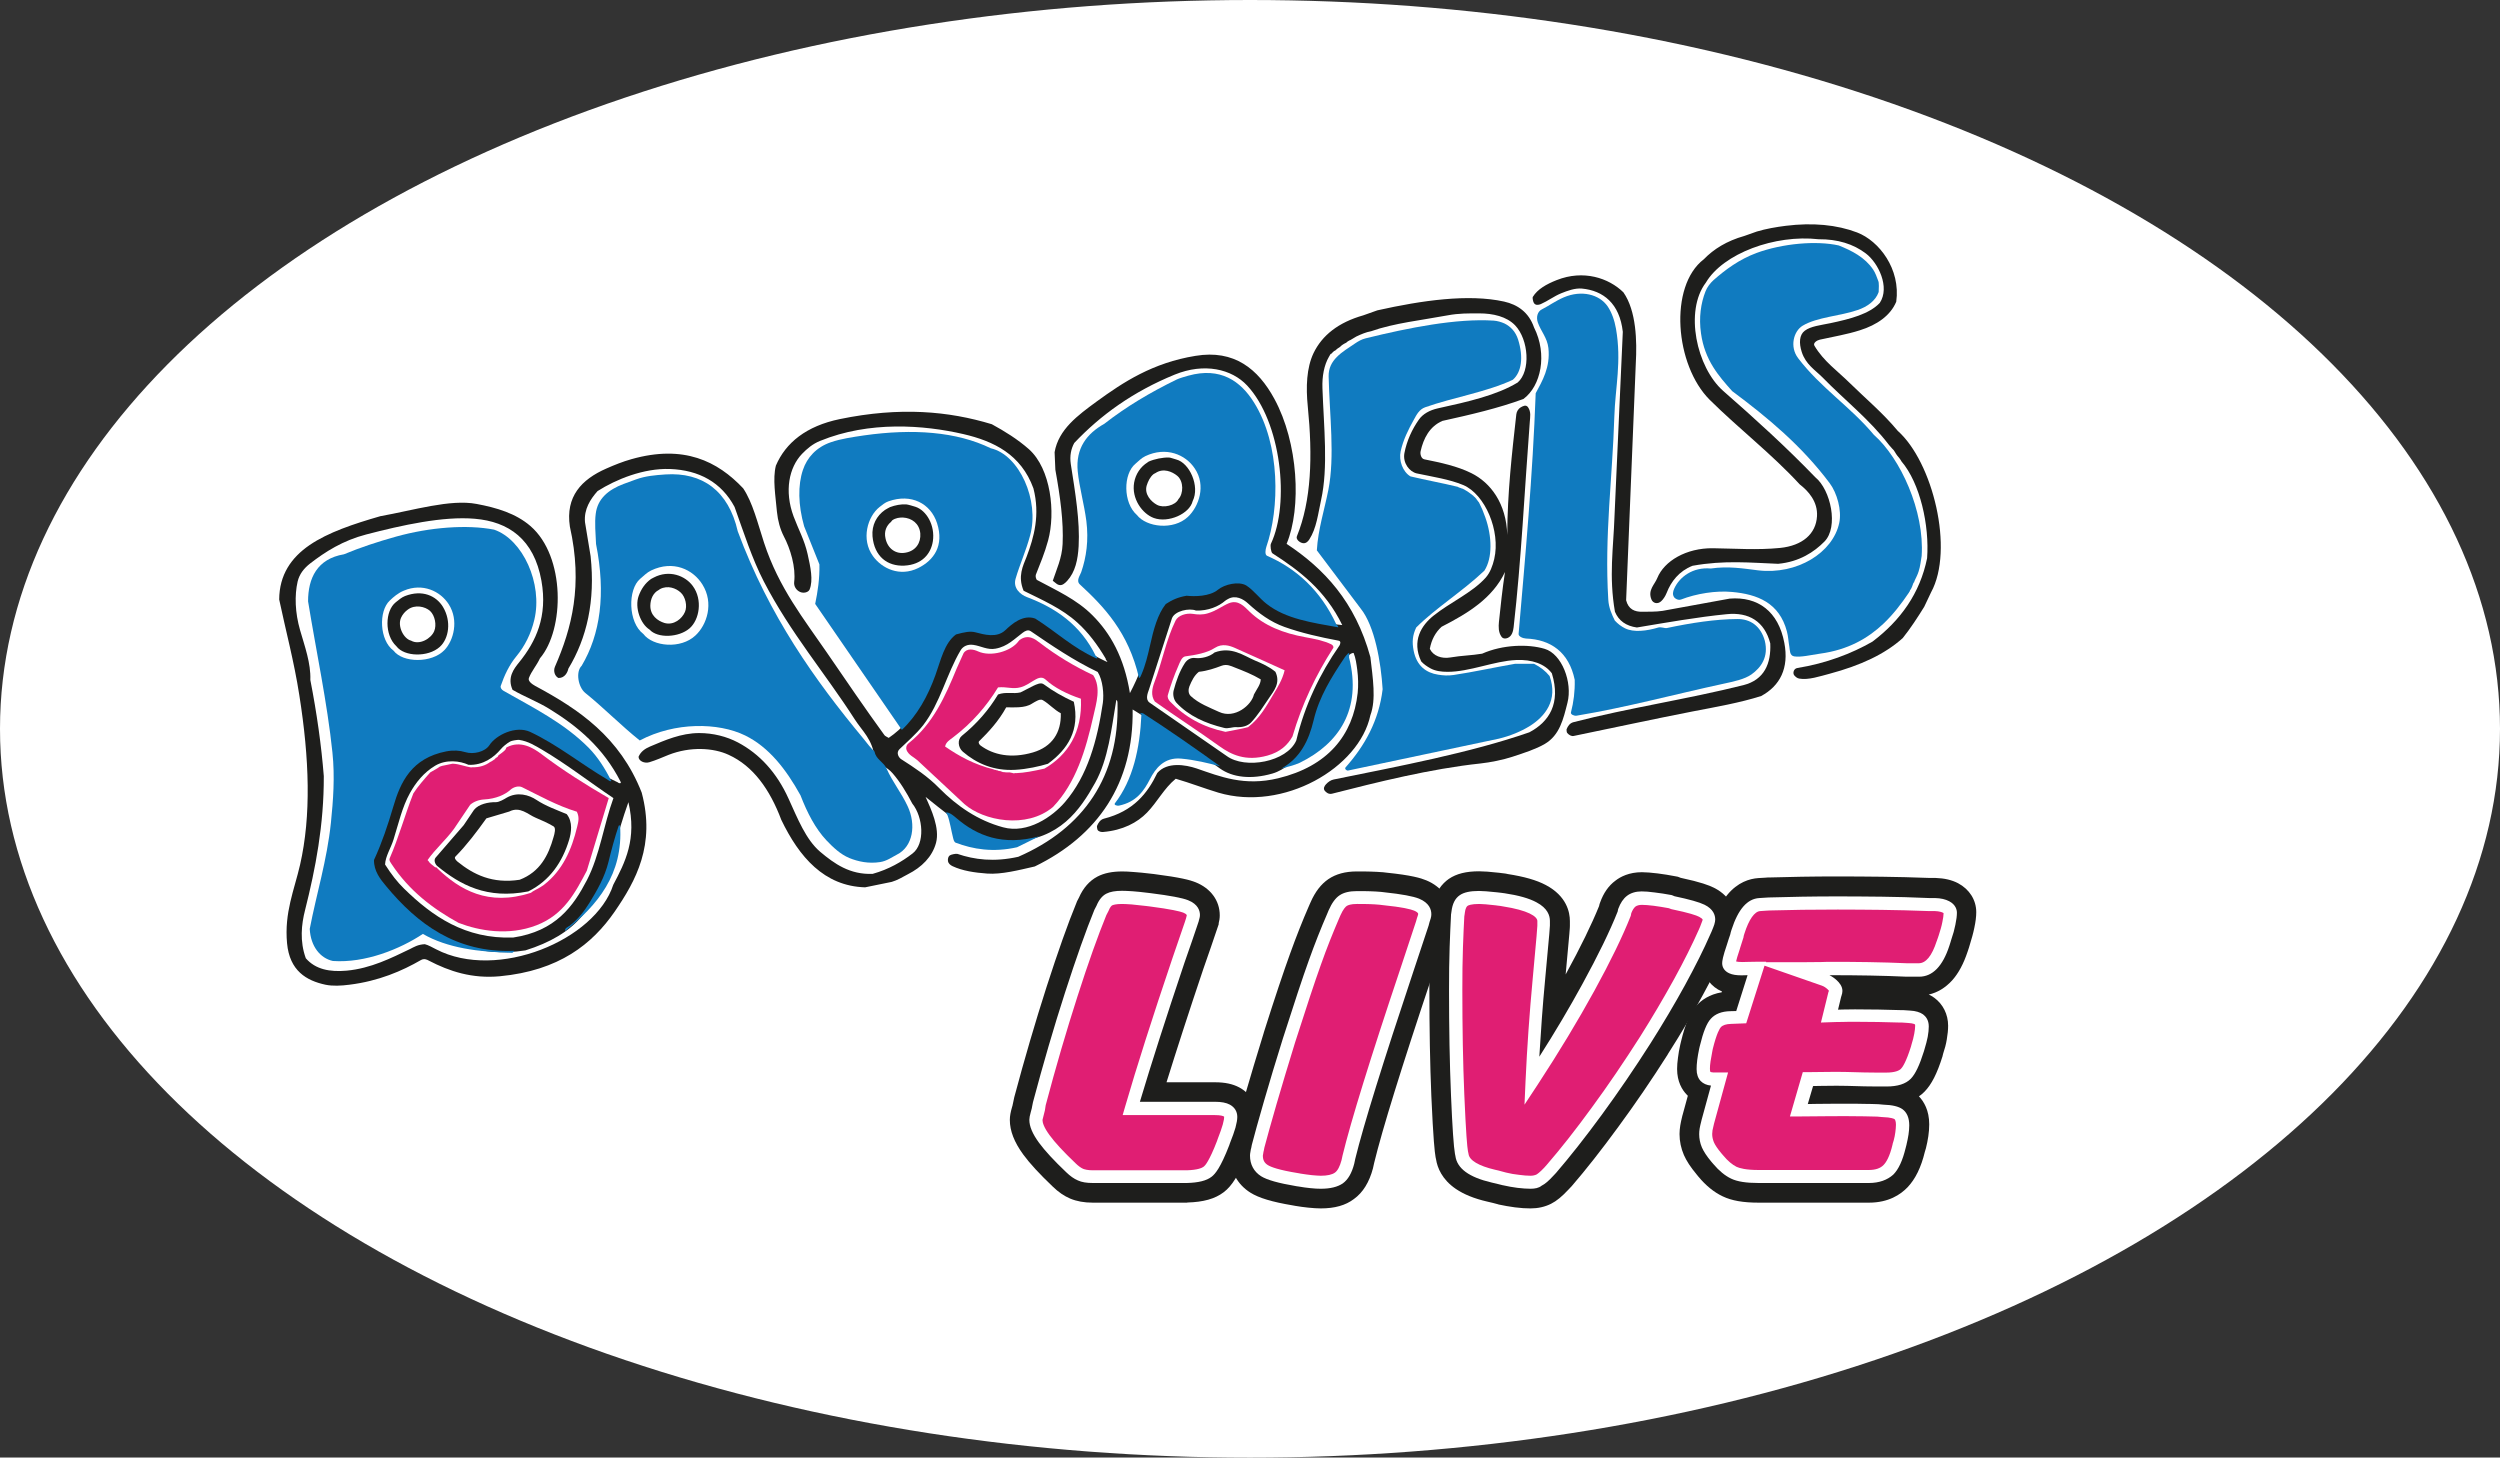 <?xml version="1.0" encoding="utf-8"?>
<!-- Generator: Adobe Illustrator 27.0.0, SVG Export Plug-In . SVG Version: 6.00 Build 0)  -->
<svg version="1.1" id="Laag_1" xmlns="http://www.w3.org/2000/svg" xmlns:xlink="http://www.w3.org/1999/xlink" x="0px" y="0px"
	 viewBox="0 0 1653 963.7" style="enable-background:new 0 0 1653 963.7;" xml:space="preserve">
<rect x="0" y="0" width="1653" height="963.7" fill="#333333" stroke="none"/>
<style type="text/css">
	.st0{fill:#FFFFFF;}
	.st1{fill:#1E1E1C;}
	.st2{fill:#E01E73;}
	.st3{fill:#107BC0;}
</style>
<ellipse class="st0" cx="826.5" cy="481.9" rx="826.5" ry="481.9"/>
<path class="st1" d="M354,453.6c-2-1.1-5.1-3.2-4.3-5.3c1.7-4.5,5.2-8.4,7.3-13c16.3-19.1,17-67.4-6.3-87.5
	c-9.6-8.3-22.2-12.1-35.6-14.6c-17.3-3.3-41.7,4.2-63.6,8.1c-17.7,5.1-34.5,10.7-46.8,19.1c-12.1,8.3-20,19.6-20.1,36
	c4.2,20,9.9,41.2,13.3,63.2c6.7,42.3,7.9,79.7,0.5,112.2c-3.8,16.6-10.5,31.6-8.6,51.9c1.7,18.2,12.8,24.7,25.4,27.4
	c4.8,1,10.4,0.7,15.8,0c19.5-2.4,35-9.2,47.3-16.3c2.2-1.3,4.2-0.2,5.1,0.3c13.8,7.2,28.8,12.1,47.1,10.4
	c39.2-3.7,61.1-21.3,75.9-42.7c14.1-20.5,27.1-44.2,17.9-78.7C409.9,487.3,382.7,469,354,453.6 M405.5,585
	c-11.8,36.6-76.7,63.7-117.1,42.7c-2.6-1.3-5.1-2.8-7.5-3.4c-4.6,0.2-7.2,1.9-9.8,3.2c-12.3,5.9-25.8,12.8-41.9,14.3
	c-11.1,1-20.6-0.8-27-8.2c-4.1-11.3-2.9-22.4-0.5-31.8c6.9-27.4,12.5-56.3,12.4-88.6c-1.6-20.2-4.6-41.6-8.9-63.6
	c0.4-11.1-3.7-22.2-6.8-33c-3.3-11.5-3.7-22.9-1.6-32.1c1.2-5,4.2-8.7,8.1-11.8c10.2-7.9,21.8-15.3,37.2-19.3
	c23.8-6.2,51-12.2,71.8-10.4c22.4,1.9,39.2,13.5,44.1,41c4.2,23.6-3.6,40.2-14.8,54c-3.5,4.3-7.9,10-4.3,18.1
	c7.5,4.4,16.5,7.8,24.3,12.6c18.7,11.5,35.7,25.7,47.1,48.1c0.9,1.7-1.6,1-1.6,0.6l-10.5-5.1c-15.8-9.8-30.5-21.5-47.1-30.1
	c-9.8-3.3-23.9,2.4-28.5,9.3c-1.4,2.2-3.7,4.2-7.3,5.1c-5.2-0.2-10.2-1.9-15.5-1.4c-29.7,2.6-37.4,23-42.7,43.1
	c-2.7,10.4-6.8,19.9-10.9,29.7c-0.5,6.3,2.9,12,5.9,16.3c6.5,9.4,14.4,16.4,22.8,23c18.8,14.8,40.8,26.1,72.5,21.1
	c16.3-5.1,29-12.5,37.5-22.8c10.3-12.4,17.2-26.9,21.2-43.8c2.5-10.4,5.6-20.7,9.4-31.4C421.2,554.8,413.4,570.1,405.5,585
	 M405.6,527.7c-6.4,17.5-9,37.8-17.5,54.2c-9,17.3-20.7,33.8-48.8,38c-31.7,1.1-53.4-14-72.2-32.4c-4.4-4.3-8.3-9.3-12.5-15.9
	c0.3-5.6,3.8-10.7,5.6-16.5c3.3-10.5,5.7-21.5,10.9-30.8c3.9-7,9.1-13.5,16.6-18c7.4-4.4,16.5-3.2,22.1-0.6
	c9.7,0.4,16.8-5,21.2-10.2c1.7-2,3.9-3.8,6.3-5.2c0.9-0.6,4.9-1.2,5.9-1.1c6.1,0.9,10.7,3.9,15.4,6.6
	C374.7,505.3,389.5,516.9,405.6,527.7"/>
<path class="st1" d="M354.7,528.9c-4.9-3.3-12.6-5.6-19.8-1.4c-1.1,0.7-4.9,3-7.1,2.9c-4.9-0.1-11.4,1.3-14.4,5.1l-6.8,10.1
	L288,567.1c-1.4,1.7-0.2,4.4,1.1,5.5c15.1,12.4,32.8,22.2,60.2,16.8c14.3-7.1,22.6-19.5,27-34.1c1.4-4.7,2.6-11.8-1.6-17
	C368.1,535.5,360.9,533,354.7,528.9 M366,553.5c-3.4,12.1-8.9,23-22.4,28.2c-18.1,2.8-30.6-3.5-41.1-12c-0.8-0.7-2.4-2.3-1.4-3.3
	c7.5-7.6,14.2-16.5,20.5-25.3l15.1-4.5c7.2-3.7,12.4,2,17.5,4.1c4.1,1.7,8.1,3.5,11.8,5.7C367.7,547.4,366.7,551.2,366,553.5"/>
<path class="st1" d="M290.8,427.7c6-5.4,7.8-16.9,2.1-26.4c-4.5-7.4-13.7-11.6-25.1-7.2c-2.3,0.9-4.2,2.6-6.1,4.1
	c-7.2,5.7-7.6,21.7,0.4,29.1C267.3,434.3,283.1,434.7,290.8,427.7 M265.2,408.4c1-2.2,2.6-4,4.4-5.3c4.8-3.6,11.5-2.1,14.8,0.9
	c3.2,3,4.4,9.3,2.7,13.3c-2,4.9-9.7,9.5-15.3,6.3C266.9,422.4,262.6,414,265.2,408.4"/>
<path class="st1" d="M455.9,415.5c6.6-5.7,8.8-19,2.2-28c-5-6.9-15.7-11-25.9-5.6c-0.3,0.2-1.4,0.7-1.7,0.9c-4,2.8-6.6,6.8-8.2,11.2
	c-2.8,7.7,1.2,18.6,7.2,22.3C434.8,422.2,448.8,421.6,455.9,415.5 M430,400.4c0.1-4.3,1.8-8.4,5.7-10.4c0.2-0.1,0.6-0.4,0.7-0.5
	c5.1-2.7,10.6-0.6,13.7,2.3c3.1,2.8,4.5,8.9,2.8,12.8c-1.9,4.5-7.4,9.1-13.6,7.3C434.8,410.5,429.9,406.9,430,400.4"/>
<path class="st1" d="M762.9,342.5c9.6,3.5,23.7-2.8,25.7-11.2c4.9-9.8-2.1-25.3-10.9-27.5c-1-0.2-3.8-1.3-4.8-1.3
	c-4.1-0.1-9.6,1-13.4,2.7c-0.2,0.1-0.6,0.4-0.7,0.5c-4.8,3-7.9,7.8-8.9,13.3C748,329.7,755.3,339.7,762.9,342.5 M758.2,321
	c0.9-2.8,2.2-5.6,4.5-7.5c0.2-0.2,1-0.5,1.3-0.7c5.1-3.5,11-1,14.4,1.8c4.4,3.7,4.1,11.9,0.8,15.4c-2,4.3-10,6.1-14.2,3.8
	C761.1,331.7,756.5,326.8,758.2,321"/>
<path class="st1" d="M953.7,278.3c18.6-4.1,37-8.4,53.6-14.5c11.6-8.6,16-29.4,7-47.3c-3.5-10.1-10.9-15.1-19.8-17.1
	c-23.5-5.2-54.3-0.8-83.8,5.8l-9.3,3.3c-16.5,4.7-27.2,13.2-32.9,25c-4.6,9.7-5.1,22.3-3.8,35.2c3.3,33.1,2.4,62.3-7.2,85.9
	c-0.8,1.9,1.7,4.1,3.8,4.5c1.9,0.4,3.4-0.8,4.4-2.4c4.8-7.4,5.8-17,7.8-26.1c4.8-21.7,1.8-48.1,0.9-73.9c-0.3-7.9,1.1-15.3,4.3-20.8
	c0.2-0.4,0.4-0.8,0.7-1.2c0,0,0.1-0.1,0.1-0.2l0,0c0.1-0.1,0.1-0.2,0.2-0.3c0.1-0.1,0.2-0.1,0.2-0.2c0.1,0,0.1-0.1,0.2-0.1
	c0.1-0.1,0.2-0.1,0.3-0.1c0.5-0.6,1-1.1,1.6-1.6c0.2-0.2,0.4-0.3,0.7-0.3c1-1,2.1-1.8,3.3-2.5c1.1-1.2,2.6-2.1,4.1-2.8
	c0.6-0.6,1.3-1.1,2.1-1.5c0.1-0.1,0.2-0.1,0.3-0.1c0.2-0.1,0.4-0.2,0.6-0.3c1.2-0.8,2.5-1.4,3.7-2.2c3.2-1.5,6.4-2.9,9.8-3.5
	c14.8-5.3,34-7.4,50.6-10.5c7.4-1.4,14-1.3,20.8-1.3c9.3,0,18.2,2.1,23.8,7.9c9,9.5,10.4,30.2,1.7,37.8
	c-13.8,8.4-32.7,12.7-52.8,17.1c-5.4,1.2-9.9,3.7-12.5,7.4c-4.5,6.4-8,13.9-9.6,22.2c-1.2,6.6,3.4,12.3,8.1,13.4
	c10.8,2.3,21.7,3.9,30.8,7.7c14.4,6.1,24.8,30.3,20.5,48.9c-1.1,4.6-2.7,9-5.7,12.4c-9,10-23.7,16.4-34.6,25.2
	c-7.8,6.3-14.4,16.5-8,30.1c1.6,1.8,3.9,3.4,6.3,4.7c3.2,1.7,7.1,2.2,11,2.2c14.6,0.1,31-7.2,45.5-7.8c10.4-0.5,19.1,2.6,23.6,8.8
	c6.1,19.8-1.8,32.1-14.9,39c-38.8,13.5-86.1,22.4-129.4,31.2c-1.9,0.4-3.6,1.6-5,3.1c-1.1,1.2-2,2.8-0.9,4.3c1,1.2,2.6,2.5,4.8,2
	c29.4-7.5,65.2-16.5,98.2-20c6.5-0.7,14.9-2.4,21-4.4c7.9-2.6,15.5-5,21.5-8.5c9.9-5.8,12.3-16.5,15-27.2
	c3.5-13.5-3.7-32.4-15.1-35.7c-11-3.3-27.8-2.8-41.3,3.2c-7.1,1.2-13.4,1.2-21,2.5c-5.8,1-11.4-1-13.6-5.7c1.1-6,3.7-10.9,7.8-14.6
	c17.6-9,33.7-18.9,41.9-36.2c-1.8,11.9-2.9,22.6-4,33c-0.3,3.2-0.4,6.9,1.7,9.8c1,1.4,2.7,1.4,4.1,0.8c2.8-1.2,3.6-4.4,3.9-7
	c5.1-44.5,7.2-90.4,10.7-135.8c0.2-3.1,1-6.7-1.2-9.8c-1.4-1.9-3.5-0.6-4.9,0.2c-1.4,0.8-2.6,2.7-2.8,4.5c-2.9,25.9-5.9,52-6,79.8
	c-0.6-20.8-11-34.6-23.8-40.9c-9.3-4.6-20.1-6.9-31-9.1c-2.1-0.4-2.9-3.4-2.5-5.3C941.2,289.9,945.2,282,953.7,278.3"/>
<path class="st1" d="M1143.7,395.8l-44.4,8.1c-4.6,0.7-9.2,0.5-13.4,0.6c-5,0.1-9.2-1.6-10.7-7.6l6.4-156.9
	c0.8-14.2,0.4-34.4-8.2-46.7c-9.7-9.5-26.4-15.1-44.1-8.1c-6.8,2.7-12.7,6-15.8,11.1c-0.4,0.7,0.3,3.5,0.7,4c1,1.7,3,1.4,4.5,0.8
	c4.8-2.1,8.7-5.2,13.6-7.2c4-1.6,9-3.5,13.6-3.1c14.1,1.3,25,9.8,27.1,28.6l-5.5,122.1c-0.7,20.8-3.8,39.4,0.3,63
	c2.5,6,7.4,9.4,14.5,10.4c19.2-3.2,40-6.9,59.4-8.8c14.7-1.5,25,4.8,28.8,19.3c0.6,13.3-3.9,24.1-17.7,27.6
	c-36.6,9.2-76.6,15.2-112.4,24.5c-2.4,0.6-3.7,2.5-4.6,4.7c-0.1,0.3,0.1,2.1,0.4,2.4c1.1,1.3,2.8,2.4,4.4,2
	c26.3-5.4,52-11,78.6-16.2c15.5-3,31.2-5.7,45.3-10.2c12.4-6.7,18.5-18.4,15.3-35.1C1175.9,404.3,1162.4,394.3,1143.7,395.8"/>
<path class="st1" d="M1203.2,224.6c9-2,18.1-3.5,26.5-6.2c11.5-3.6,20.3-9.8,24.1-18.9c3-21.6-11.3-40.2-25.9-45.8
	c-13.4-5.1-29.3-6.6-47.1-4.4c-6.4,0.8-13.3,2-19.2,3.8l-8.2,2.9c-11.7,3.3-20.3,8.7-26.8,15.4c-23.4,17.9-19.1,70.1,3.9,93
	c19.4,19.2,40.8,35.6,59.5,55.9c5.6,4.3,12,11.3,11.4,21.1c-0.7,11.7-9.7,19.4-24.4,20.9c-15.2,1.5-29.6,0.4-44.4,0.2
	c-17.6-0.2-32.2,8.4-36.8,19.7c-1.7,4.3-6.4,7.9-3.9,14.1c1,2.6,4.1,3.4,6.4,1.3c1.3-1.1,2.8-3.3,3.7-5.6
	c2.9-7.5,8.2-14.4,17.1-17.9c21-3.8,38.6-2,56.6-1.3c14.1-1.3,23.9-7.9,30.6-14.7c9.5-9.6,4.2-34.2-6-42.5
	c-19.5-20.2-40-38.8-60.9-57.1c-17.7-15.6-25.7-52.9-11.5-71.6c11.4-19.3,45.7-32,74.6-28.7c12.5-0.1,22.9,3.1,31.2,9.4
	c8.2,6.2,16.1,22.3,9.2,32.7c-6.9,7.3-19.4,10.6-32.7,13.4c-6.2,1.3-13,2-16.9,5c-3.6,2.7-3.9,8.1-2,14c2.6,8.2,8.8,11.9,13.8,16.9
	c14.5,14.9,30.8,27.5,43.9,44.6c0.7,0.8,1.3,1.5,2,2.3c1.6,1.3,2.2,3.2,3.5,4.8c1,1.2,2,2.3,2.7,3.7c12.4,14.5,18.6,42.4,17,64.1
	c-4.7,23.2-17.6,41.2-36.2,55.2c-13.8,7.9-30.5,14.3-49.6,17.4c-2.5,0.4-3.2,3.5-2,4.9c0.8,0.9,1.9,1.9,3.3,2.1
	c6,1.1,13.8-1.6,20-3.2c20.5-5.5,36.5-12.9,48.4-23.6c5.2-6.5,9.8-13.6,14.2-20.7l4.5-9.5c15.5-28.3,1.1-86.3-22-106.8
	c-9.8-11.8-21.2-21.3-31.9-31.8c-8-7.9-17.1-14.2-23.2-24.5C1198.6,226.8,1201.4,225,1203.2,224.6"/>
<path class="st1" d="M690.2,452.5c-2-1.5-4.8,0-7,1l-8.4,4.3c-4.8,1.2-9.7-0.6-14.9,1.4c-6.1,10.2-14.1,19.4-23.9,27.3
	c-3.1,2.5-2.6,7.7,0.6,10.5c9.1,7.8,20.4,12.8,34.7,12c7.6-0.4,16.1-2.3,21.6-4c13.2-9.7,21.2-22.2,17.1-41
	C702.8,460.7,696.1,456.9,690.2,452.5 M701.4,471.6c0.4,12.8-5.8,22.2-18.4,25.9c-14.4,4.2-26.2,1.7-34.7-4.6
	c-0.7-0.5-1.7-2-0.9-2.8c6.4-6.3,12.9-13.3,17.9-22.4c5-0.1,12.3,0.7,17.1-2.5c0.6-0.4,2.7-1.6,3.4-1.9c1.1-0.5,2.4-1.1,3.8-0.3
	C693.7,465.4,697,469.3,701.4,471.6"/>
<path class="st1" d="M829.7,436.7c-7.6-3.3-15.5-9.4-26.6-5.3c-3.5,3-9,4.1-12.6,3.7c-3.5-0.5-5.8,1.4-7.1,3.4
	c-3.5,5.4-5.7,11.7-7.4,18.1c-0.6,2.4-0.1,5.9,1.9,8.1c8,8.6,19.1,13.6,31.5,16.6c2.7,0.7,5.4-0.7,8.1-0.5c3.7,0.2,7.5-0.7,9.8-3.2
	c4.5-4.9,8.1-10.6,11.8-16.1c3-4.5,7.8-9.8,4.2-17.3C839.2,440.8,834.5,438.7,829.7,436.7 M829.1,459.2
	c-1.5,6.9-12.6,16.4-23.1,11.5c-6.5-3-13.3-5.5-18.6-10.4c-1.9-1.7-1.7-4.6-1-6.4c1.5-3.7,3.3-7.4,6.3-9.7c5.6-0.6,10.5-2.3,15-4
	c3.5-1.3,6.3,0.2,8.6,1.1c5.9,2.3,11.8,4.6,17.3,7.9C833.5,452.6,831.1,455.4,829.1,459.2"/>
<path class="st1" d="M906.1,472.9c3.9-10.4,1.6-24.5,0-38.4c-10-36.6-30.7-58.6-55.4-74.9c10-23.9,7.7-66.9-8.1-95.9
	c-10.7-19.7-26.5-32.7-52.2-28.4c-28.2,4.6-47.6,17.3-65.3,30.2c-12.4,9.1-25.2,18.4-27.8,33.5l0.5,11.6c3.2,17.6,5.5,34.5,4.8,49.1
	c-0.4,9.3-4.1,17-6.5,24.3c1.9,1.5,3,2.6,4.2,2.8c2.1,0.5,3.9-1.2,5.3-2.7c5.4-5.9,7.1-14.1,7.6-23c0.9-16.5-2.2-35.2-5.2-54.3
	c-0.8-5.4,0.2-10.1,2.3-13.9c17.4-18.4,38.8-33.9,66.4-45.2c19.6-8,37.7-3.7,47.9,7.2c22.5,24.1,28.4,77.8,15.7,104.7
	c-0.5,1.1,0,5.6,1.1,6.3c17.6,11.3,34.8,24.2,46.1,47.4c-21.2-1.9-40.4-6.5-54.1-19.1c-4.7-7-12.4-12.5-23.5-8.3
	c-4.4,1.7-7.5,5-13.6,7.1c-7.5-0.8-19.5-0.4-26,4.7c-5.9,7.8-8.9,16.7-10.7,26.1c-2.4,12.4-6.7,23.5-12.5,34.5
	c-3.8-23.7-13-39.7-24.7-51.4c-10.5-10.6-24.1-16.6-36.7-23.4c-0.6-0.3-1.2-2.5-0.8-3.5c2.7-6.9,5.9-14.4,8.1-22.6
	c5-18.4,1.9-47.4-12.7-60.4c-7.5-6.6-15.9-11.8-24.5-16.5c-28.6-8.7-60.7-11.6-100.5-3.4c-22.2,4.6-35.8,15.6-42.3,30.8
	c-2.2,8.8-0.2,20.1,0.7,30.4c0.6,6.1,2.2,11.7,4.5,16.2c4.4,8.3,8.1,20.6,6.9,30.4c-0.3,2.8,1.4,5.4,3.9,6.5c2.2,1,5.4,0.4,6.3-1.6
	c2.5-6.2,0.6-14.8-1.3-23.4c-2.1-9.4-6.1-16.4-9.3-25c-6.2-16.8-3-32.3,5.6-41.3c3.3-3.4,7-6.6,12-8.6c32.5-13.3,68.6-10.5,94.6-4.5
	c20.2,4.7,38.2,13.4,46.4,35.9c4.5,17.4,0.4,32.3-4.5,45.2c-2.4,6.1-6,12.9-2,22.5c12.3,6.1,25.3,11.7,35.6,21.1
	c7.2,6.5,13.2,14.5,18.7,23.8c-0.5,0.7,2.6,2.9,0.1,1.8c-16.5-7.7-30.5-19.2-45.8-28.8c-5.1-3.2-13.9-0.2-17.6,3.8
	c-3.2,3.5-7.9,7.1-15.5,6.6c-4.8-1.9-11.5-3.6-19.7-0.7c-1.5,0.5-3,1.6-4,2.8c-3.2,4.1-5.7,8.7-7.4,13.8
	c-7,20.6-15.1,40.5-33.6,53.1c-0.8-0.5-2.4-1.2-2.8-1.8c-12.8-17.6-25.5-36.3-38.2-54.8c-15-21.9-31.6-42.5-41.4-72.4
	c-4.2-12.9-7.5-26.6-13.8-36c-17-18-39.3-29.1-73.9-19.3c-5.7,1.6-11.4,3.9-16.6,6.2c-16.4,7.2-27.1,18.5-24.1,38.4
	c8.7,38.8,1.3,67.1-9.9,92.7c-1.2,2.9,0,6.3,2.4,7.4c4.2,0,6-3.8,6.5-6.2c12.2-20.2,17.9-44.7,14.7-74.4l-3.7-22.4
	c-0.8-8.6,3.6-15.3,8.3-20.6c12.3-7.8,30.5-15.2,47.8-14.6c19.3,0.7,34.1,8.8,42.8,25.1c6.1,17,11.6,34.3,19.3,49.2
	c17.5,33.9,40.5,60.6,60.2,91.3c5,7.8,11.7,13,13.2,25.6c2.6,4.1,8.1,5.7,11.7,9.9c5,5.7,9.3,12.8,13.1,20.1
	c7.3,9.1,8.5,26.6,0.2,33c-7.1,5.5-15.7,10.5-26.4,13.5c-15.1,0.6-25.3-6.7-34.7-14.6c-9.5-8.1-14.9-22-20.9-35.1
	c-7.8-17.3-19.3-29.7-33.5-37.2c-7.4-3.9-16.3-6.2-25.6-6.2c-12,0-22.8,4.8-32.5,8.9c-3.3,1.4-6.2,3.4-7.6,6.8
	c0.1,2.9,4,4.5,7.1,3.6c4.6-1.4,8.6-3.2,12.8-4.9c14.3-5.6,29.6-4.7,39.7,0c16.2,7.4,27.2,22.8,34.8,43
	c11.8,24.5,28.3,43.8,55.4,44.6l17.6-3.6c3.8-1.1,7.2-3.2,10.6-5c9.3-4.7,16.2-11.6,18.7-20.8c2.6-9.8-3.2-22.1-6.9-30.4
	c10.9,8.7,21.5,17.6,33.5,24.2c6.8,3.7,14.7,5.9,24,5.4c31.3-1.5,44.5-20.8,54.6-38.9c8.7-15.7,10.8-35.5,14-54.8
	c0.7,0.3,0.8,1.3,0.8,1.9c1.2,48.6-22.2,82.9-65.6,101.8c-16.1,3.6-29,1.9-40.2-1.9c-1-0.3-4.2,0.4-4.9,0.9
	c-1.3,0.7-1.6,2.4-1.4,3.9c0.2,1.4,1.5,2.6,3,3.3c6.6,3.1,14.6,4.3,22.9,4.9c9.4,0.7,21-2.3,31.5-4.7c41.9-20.4,65.4-55,64.7-103.8
	c19.7,12,38.8,25.3,57.7,39c8.4,6,20.7,7.4,34.6,3.4c4.3-1.2,8-3.6,11.3-6c12.4-9,16.2-24.2,20-39.2c4.5-10.6,10-20.4,16.5-29.6
	c1.4-2,3.5-4.9,6-5c1.4,3.4,1.9,7.3,2.4,11c0.7,5.3,0.8,10.6,0.3,15.5c-3.1,28.1-19.9,48.5-52.6,56.4c-22.4,5.4-38.2-1.1-53.9-6.5
	c-7.4-2.5-19.5-4.5-26,3c-6.4,13.4-15.8,25.3-35.3,30.2c-2.3,0.6-3.7,2.7-4.6,4.9c-0.1,0.3,0.2,2.2,0.4,2.5c0.8,1.2,2.4,1.5,3.7,1.4
	c13-1.1,22.6-6.2,29-12.8c6.8-7,11.2-16,19-22.4c9.9,2.9,18.6,6.3,28.2,9.2C848.5,536.8,898.7,507.8,906.1,472.9 M729.2,464.8
	c-3.7,24.9-10.1,48.1-25,65.5c-8.2,9.6-24.7,21.2-41,16.7c-16.6-4.5-30.3-13.9-42.2-25.9c-7.6-7.8-16.5-13.6-25.1-19.1
	c-1.6-1-3.6-4.2-1.2-6.6c4.5-4.4,10.9-9.8,15.7-15.9c11.3-14.6,15.4-33.8,24.8-49.6c1.5-2.5,4.6-4.1,8.4-3.5c5,0.7,9.3,3.5,14.6,2.5
	c8-1.4,12.8-6.7,18.1-10.6c1.5-1.1,3.4-2.2,5.3-0.9c13.9,9.5,28.3,19.3,44.2,26.9C729.2,449.7,730,458.9,729.2,464.8 M885.6,426.9
	c-12.9,18.6-22.9,39.3-28.5,62.7c-6.2,14.2-33.8,19.3-46.1,10.2l-51-35.3c-2.8-2.1-1.2-6.1-0.3-8.6l15.2-47.1
	c1.9-4.9,11.4-6.9,15.9-5.1c8,0.3,15.1-2.8,19.2-6.4c0.3-0.3,1.5-1,1.9-1.2c5-2.9,10.2,0,13.3,2.9c7.1,6.5,14.8,12.2,24,15.5
	c11.5,4.1,23.6,6.8,35.8,9.1C887,423.9,886.1,426.1,885.6,426.9"/>
<path class="st1" d="M597.9,374c11.7-0.6,17.6-7.8,18.9-16.1c1.6-10.5-4.2-20.4-11.5-22.8c-1.2-0.4-4.9-1.5-6.1-1.6
	c-3.5-0.2-7.2,0.5-10.7,1.8c-0.7,0.3-2.7,1.5-3.4,1.9c-5.4,3.8-8.8,9.9-8.2,17.4C578.1,368.1,586.9,374.5,597.9,374 M589.2,345
	c0.2-0.2,0.6-0.9,0.8-1c2.1-1.5,4.8-1.9,7.1-1.8c5.7,0.3,10.8,3.9,11.4,10.5c0.5,6.2-3,11.5-9.6,12.7c-6.5,1.3-12-2.6-13.4-9.4
	C584.4,351.2,586.2,347.5,589.2,345"/>
<path class="st2" d="M358,498.6c-5.6-4.2-13.9-9.2-22.9-4.5c-0.1,0.1-0.3,0.2-0.4,0.3c-0.1,0.6-0.3,1.1-0.8,1.6
	c-1.3,1.3-2.8,2.3-4.3,3.4c-0.2,0.6-0.6,1.2-1.3,1.5c-0.2,0.1-0.4,0.2-0.6,0.3c-0.1,0.3-0.3,0.6-0.6,0.8c-1,0.7-2,1.4-3.1,1.9
	c-2.9,2.2-7.1,3.6-11.7,3.4c-0.3,0.1-0.6,0.1-1,0.1c-3.8-0.6-7.6-2.2-11.4-2.4c-0.3,0-0.6,0-0.9,0c-2.2,0.5-4.5,0.9-6.7,1.4
	c-0.5,0.1-1,0.3-1.5,0.5c-2,1.5-4.2,2.5-6.3,3.8l0,0c-4.1,4.6-8,9-11.2,13.9c-5.6,14.2-9.7,29.3-15.6,42.8c-0.7,1.5,0.6,2.9,1.2,3.9
	c11.6,17.6,27.2,29.5,44.3,38.9c13.8,5.3,33,8.7,51.5,1.6c18.2-7,25.7-21.7,33.3-36.1l14.5-48C387.2,518.8,372.1,509.3,358,498.6
	 M381.6,546.7c-3.6,15.2-9.7,28.9-22,38.4c-3,2.3-6.7,3.6-8.5,5.2c-28.5,9.3-47.4-2.3-61.6-15.8c-0.3-0.3-0.6-0.6-0.8-0.9
	c-0.5,0-0.9-0.1-1.3-0.4c-1.2-1-2.4-1.8-3.4-2.9c-0.3-0.3-0.5-0.6-0.6-0.9c-0.2-0.2-0.5-0.4-0.7-0.7c4.9-7.1,12.2-13.4,17.5-20.7
	l10.7-15.9c2.3-2,5.6-3.3,9.2-3.5c7.8-0.4,13.9-3.2,17.4-6.4c2.1-1.9,5.5-2.8,7.7-1.7c11.4,5.6,23.1,12.2,36.2,16.2
	C383.4,540.7,382.2,544,381.6,546.7"/>
<path class="st2" d="M722.8,446.4c-12.8-6-24.3-13-35-21.2c-3.4-2.6-7.9-6.2-13.7-2c0.2-0.1-0.4,0.4-0.6,0.7
	c-5,6.9-18.5,10.6-26.8,6.8c-3-1.4-7.4-2.3-9.6,1.2l-4.5,10c-7.6,18.5-15.7,36.7-31.9,49.6c-1.5,1.2-1.8,3.1-1.3,4.4
	c1.3,3.3,4.8,4.7,7.1,6.7l31.1,29c12.6,11.1,41.1,16.7,58.6,2c15.2-15.9,21.7-37.7,26.8-60.4C724.7,465.4,728.3,454.7,722.8,446.4
	 M690.6,508.2c-7.5,1.7-13.3,2.8-18.8,3c-0.2,0-0.4,0-0.6-0.1c-0.1,0.1-0.3,0.1-0.4,0.2c-0.6,0.1-1.2,0-1.6-0.3
	c-0.5,0-1-0.1-1.4-0.3c-1.4,0-2.7,0.1-4.1-0.2c-0.2,0-0.4,0.1-0.6,0c-0.1,0-0.3-0.1-0.5-0.2c-0.5-0.2-1-0.3-1.4-0.5
	c-0.6,0.1-1.2-0.1-1.6-0.4c-0.4,0-0.8-0.1-1.2-0.3c-0.5,0-1-0.1-1.5-0.4c-12.8-3.2-22.9-8.8-32-15.1c0.5-2.9,3.1-4.4,5.2-6
	c12.4-9.4,22.2-20.6,29.8-33.1c5.8-0.6,9.7,1.4,15-0.1c3.3-0.9,5.8-2.8,8.4-4.3c2.1-1.2,5.2-3.4,8-0.8c5.9,5.5,14.4,9.7,23.4,12.7
	C715.7,484.2,706,499.3,690.6,508.2"/>
<path class="st2" d="M880.2,426c-4.9-2.4-11.2-3.6-17.2-4.7c-14.4-2.6-27.1-7.5-36.8-16.9c-3.5-3.4-7.5-8.1-13.8-5.5
	c-4.5,1.9-8,4.9-13.7,6.6c-3.5,1.1-6.9,0.9-9.9,0.4c-4.5-0.7-9.8,1-11.5,4.4c-6.3,12.8-8.9,27.6-14.1,41.1
	c-1.3,3.4-2.5,8.5,0.4,12.5c13.9,9.9,28.4,19.2,42.4,29.3c8,5.8,17.6,10.4,32,6.4c8.3-2.3,13.4-6.9,16.6-12.7
	c6.3-21.4,15.5-40.7,26.9-58.4C882,427.7,881.3,426.5,880.2,426 M841.9,459.2c-4.5,7.5-8.6,15.4-16.7,21.6c-3.9,1.1-9.7,2-14.9,3.1
	c-14.8-3.1-26.9-9.8-36.7-20.1c-0.9-1-1.9-2.6-1.4-4.3c1.9-6.6,4.1-12.8,7-19.4c0.9-2.1,2.2-5.8,4.5-6.1c6.6-0.9,14.4-2.2,19.7-5.7
	c4.7-3,9.7-1.4,13.1,0.1c10.8,4.9,21.8,9.7,32.9,14.8C847.9,449.5,844.8,454.4,841.9,459.2"/>
<path class="st3" d="M632.7,541.2c-1.7-1.4-4.9-4.4-7.4-4c0.4,0.6,1,1.3,1.1,1.6c1.7,4.4,2.5,10.2,3.8,15.3c0.3,1.1,0.6,2.6,1.7,3.1
	c11.4,4.3,24.7,6.6,40.6,3l14.8-7.3C662.9,559.7,645.7,552.3,632.7,541.2"/>
<path class="st3" d="M401.4,515.3c0.9,0.5,1.9,1.7,2.8,1.1c-4.2-8.4-9-15.9-14.9-21.9c-16.3-16.5-37-26.7-56.3-37.7
	c-1.3-0.7-2.3-2.1-1.9-3.3c2.4-7,5.6-13.8,10.2-19.4c5.7-6.9,9.8-15,12-24.3c5.7-23.9-7.6-53.1-26.6-59.6c-18-3.5-42.5-1.6-64.8,4.6
	c-12.5,3.5-23.7,7.2-34.5,11.7c-17.8,3-23.7,15.9-23.7,31.1c5.3,32.6,12.7,67.1,16.1,99.9c1.7,16.2,0.5,31.8-1,46.5
	c-2.6,24.9-9.5,46.8-14,70.2c0.6,11.6,7,19.4,15.3,21.2c21.4,1.5,44.5-7.9,59.5-17.9c16.1,9.3,36.7,12,59.1,12.5
	c0.2,0,2-1.4,0.9-1.3c-38,1.4-63.7-17.9-84.3-42.8c-3.7-4.4-8.2-10-8-17.3c5.3-11.5,9.1-22.9,12.7-35.1
	c4.8-16.5,12.1-32.2,35.1-36.7c4.8-0.9,8.9-0.6,12.5,0.5c5.5,1.7,13.1-0.2,16-4.6c4.4-6.8,17.5-13.1,26.9-8.8
	C368.6,492.4,384.2,505.2,401.4,515.3 M293.9,429.8c-8.4,8.8-27.5,8.6-33.7,0.4c-9.3-6.8-10-26.1-2.5-33.1c2.6-2.5,5.5-5,9.4-6.6
	c12.3-5.2,24.1,0.3,29.7,9.2C303.4,410.2,300,423.4,293.9,429.8"/>
<path class="st3" d="M586.2,508.2c-1.9-4.4-7.1-6.1-7.9-11.2c-3-2.8-5.3-6-7.4-8.6c-32.2-38.8-62.3-81.1-83.1-137.1
	c-6.1-26.8-23.4-39.2-47.8-37.6c-7.1,0.5-13.1,1-19.5,3.3c-2.8,1-5.5,2-8.2,3c-10.1,3.8-17.2,9.8-18.4,19.7c-0.8,6-0.1,13.1,0.2,20
	c6.6,33.1,2.8,59.8-9.5,80.5c-4.1,4-2.3,14.1,2.3,17.9c12.4,10,23.7,21.6,36.1,31.5c23.2-12.3,51.9-12,69.7-3.3
	c15.7,7.7,27.1,22.4,36.6,39.6c4.5,11.7,9.9,22,17.1,29.7c4.5,4.7,9.2,9.2,15.1,11.7c5.9,2.4,12.8,3.9,20.5,2.7
	c4.4-0.7,7.7-3.2,11-4.9c10.7-5.3,12.9-19.8,7.1-32.1C595.9,524,590.1,517,586.2,508.2 M459.8,420.2c-9.7,9.1-28,7.4-34.4-1
	c-10.2-7.7-10.4-29.5-2.1-36.5c2.2-1.8,4.3-4.1,7.2-5.5c14.6-7,27.7-0.7,33.9,9.2C472.2,398.8,467.4,413.2,459.8,420.2"/>
<path class="st3" d="M409,546.2c-2.6,7.8-4.7,15.6-6.7,23.8c-2.5,10-7.4,18.6-12.6,27c-3.4,5.5-7.5,10.8-12.9,15
	c-1.2,0.9-3.7,1.7-3.1,3.6c21.2-17,38.5-37.4,36.3-69.8C409.9,545.7,409.1,545.6,409,546.2"/>
<path class="st3" d="M1148.7,409.3c-14.6,0.1-30.2,2.5-46.8,6c-0.9,0.2-3.8-0.9-5.4-0.4c-7.6,2.3-16.4,3.4-22.1,0.5
	c-2.4-1.2-4.7-2.9-6.7-5.1c-1.9-3.9-4-8.4-4.3-13.8c-2.6-42.5,2.8-80.9,4-121.1c0.6-19.2,4.9-36.3,1.1-58c-1-5.8-2.9-10.9-5.5-14.8
	c-5.5-8-17.3-11-29-6c-5.6,2.4-9.7,5.5-14.6,8c-2.8,1.4-3.8,5.1-2.6,8.6c2.1,6,6.2,10,7,16.9c1.4,12.8-4.1,21.9-8.4,29.9
	c-2,55-6.8,106.8-11.3,159.1c-0.2,1.7,2.8,3,4.9,3.1c16.2,0.6,28.4,8.9,32.2,27.3c0.2,7.7-0.7,14.6-2.5,21.6
	c-0.3,1.3,2.2,2.4,3.8,2.1c33.1-5.5,64.6-14.1,97-21.1c6.9-1.5,13.9-2.9,18.6-6.2c6.4-4.6,11.4-11.6,8.8-22.2
	C1164.2,413.9,1157.3,409.2,1148.7,409.3"/>
<path class="st3" d="M1003.8,224.6c-1.7-5.4-5-8.7-9-10.7c-2.2-1-4.7-1.7-7.1-1.9c-24.6-1.6-56.3,4.7-84.7,11.7
	c-2.6,0.6-5,2-7.2,3.5c-8.3,5.6-17.6,10.7-17.3,21.8c0.6,25.7,4.2,52.7-0.2,75c-2.6,13.2-6.8,26-7.6,39.9l29,38.5
	c9.3,11.6,13.4,35.6,14.5,53.3c-2.5,20.9-11.9,37.5-24.5,51.7c-0.9,1,0.8,2.3,1.6,2.1l99.8-21.1c7.4-1.8,14.2-4.6,20-8.1
	c10.6-6.5,19.2-17.4,13.5-33.3c-2.8-3.4-6-5.9-10.3-8.1h-12.5c-13.8,2.4-27.3,5.4-40.6,7.4c-3.8,0.6-7.2,0.3-10.3-0.2
	c-7.8-1.2-14.2-5.7-16.2-15.9c-1.1-5.6-0.8-10,1.7-15.3c12.8-12.8,30.7-23.9,45.1-37.6c5.4-8.4,5.1-22.5,0.6-35.2
	c-1.2-3.5-2.6-6.8-4.2-9.9c0,0-0.1,0-0.1-0.1c-0.3-0.4-0.7-0.8-1-1.3c-0.3-0.3-0.5-0.7-0.7-1c-0.3-0.4-0.7-0.7-1-1.1
	c-0.2-0.1-0.3-0.2-0.4-0.3c-0.2-0.1-0.3-0.2-0.3-0.4c-0.9-0.7-1.9-1.4-2.9-2.2c-1.4-1.1-2.9-1.8-4.4-2.7c-0.1,0-0.1,0-0.2,0
	c-0.4-0.1-0.7-0.2-1-0.4c-0.1,0-0.3-0.1-0.4-0.1c-0.3-0.1-0.6-0.2-0.9-0.3c-0.2-0.1-0.4-0.2-0.7-0.4c-10.6-2.6-21.4-4.5-31.3-6.9
	c-5.1-3-7.8-10.5-6.5-16.5c1.7-7.7,5.1-14.5,8.8-21.1c1.7-3.1,3.5-6.7,7.4-8.1c18.7-6.6,40.8-10.1,58-18.2
	C1006.1,246,1007.4,236.2,1003.8,224.6"/>
<path class="st3" d="M1242,186c-1.1-2.9-2-5.6-3.5-7.8c-5.5-8.1-14-12.4-22.7-15.9c-14.7-3.3-37.1-1.4-54.5,5
	c-11.4,4.3-20.2,10.8-28.3,17.9c-2.2,2-4.2,4.6-5.3,7.4c-3.1,7.8-4.5,17.4-3,27.8c2.5,17.9,11.8,28.3,20.6,38.2
	c23.4,17.4,46,36.2,64.5,60.9c4.8,6.4,8.1,17.9,6.3,26.3c-4.2,19.6-27.8,34.4-53.7,31.3c-9.8-1.2-19.6-2.9-31.2-1.2
	c-12-1.1-20.8,5.7-24.2,13.3c-0.9,2-1.3,4,0,5.8c0.5,0.7,2.5,2.1,4.5,1.4c10.1-3.9,23-6,33.7-5c16.7,1.5,31.3,7.1,36.3,26.1
	c0.9,3.3,1,6.7,1.6,10c0.4,2.2,0.1,6,3.2,6.5c4.4,0.7,10.9-0.9,17.1-1.8c18.7-2.5,31.8-10.3,41.7-19.6c6.6-6.2,12.1-13.4,17.1-20.8
	c0.1-0.3,0.2-0.5,0.4-0.6c0,0,0,0,0-0.1c0.1-0.1,0.2-0.2,0.2-0.3l0,0c0-0.3,0.1-0.7,0.4-0.9c0.1-0.1,0.2-0.2,0.3-0.4
	c0.1-0.2,0.2-0.4,0.3-0.6c0-0.1,0.1-0.1,0.1-0.2c0.1-0.3,0.3-0.6,0.4-0.9c0.3-0.7,0.5-1.5,0.8-2.2c0.1-0.3,0.3-0.5,0.5-0.6
	c0.1-0.5,0.3-0.9,0.5-1.4c0.9-1.9,1.9-3.8,2.5-5.8c1.1-3.3,1.4-6.8,2-10.2c2-29.7-14.1-64.7-31.6-80.1c-15.5-18.6-35.1-31-50.1-50.7
	c-5.7-7.5-3-17.9,3.1-21.5c9.6-5.7,24.7-6.3,36.2-10.3c6.6-2.2,11.9-6.2,13.9-11.7c0-0.2,0-0.3,0.1-0.5l0,0l0,0l0,0l0,0l0,0l0,0
	c0-0.1,0-0.2,0-0.3c0-1.1,0.1-2.2,0.1-3.4c0-0.7-0.1-1.5-0.1-2.2C1242.2,186.6,1242.1,186.3,1242,186"/>
<path class="st3" d="M756.2,471.9c-0.7-0.5-1.7-0.5-2.5-0.2c0.1,0.1,1,0.5,1,0.8c-1,22.5-5.6,43.1-17.5,58.6c-1,1.3,1.8,1.8,2.6,1.6
	c11.6-2.4,16.6-9.8,20.6-17.6c3.4-6.6,9.1-14.6,20.6-13.5c8.9,0.8,18.1,3,25.8,5.1C790.1,494.7,773.4,483,756.2,471.9"/>
<path class="st3" d="M724.6,433.9c-10.1-20.9-26.8-32-45.6-39.1c-4.2-1.6-9.3-5.8-7.5-12.1c2.8-9.6,6.9-18.5,9.6-28.6
	c6.4-23.3-7.2-53.4-26-57.7c-22.6-11-51.4-13.1-83.9-8.5c-7.3,1.1-15.2,2.2-21.8,4.5c-9.7,3.3-15.8,10.2-18.5,18.3
	c-3.4,10-3.2,23.2,0.8,37.3l10.1,25.2c0.2,9.4-1.1,17.9-2.8,26.1l57.3,83.3c10.2-9.6,17.2-22.3,22.2-36.2c3.6-10,5.9-21.2,13.6-26.9
	c5.7-1.6,9.5-2.3,12.9-1.4c5.7,1.5,14.1,3.9,19.7-1.4c4.4-4.2,11.8-10.6,19.8-7.7c13.5,8.5,25.1,19.5,39.9,26.1
	C726.5,436,725.2,433.9,724.6,433.9 M607.1,375.6c-12.2,6-24,0.3-29.9-7.9c-8-11.1-3.6-26.2,4.4-32.5c1.8-1.4,3.7-3,5.8-3.7
	c15.1-5.4,28,1.4,32.2,14.5C624.3,360.7,617.6,370.4,607.1,375.6"/>
<path class="st3" d="M892,434.7c-0.1-0.4,0.7-4.1-0.8-2.5c-1,1-1.7,1.9-2.1,2.5c-8.6,12.9-16.9,25.9-20.6,41.8
	c-3.1,12.9-8.7,24.8-21.4,31.7c4.1-1.2,8.6-2.1,12.4-3.9C885.1,491.7,900.7,469.2,892,434.7"/>
<path class="st3" d="M837.5,399.3c12.7,10,30.2,12.4,47.4,15.5c-0.1-1.1-1.2-1.6-1.3-1.9c-10.5-22.7-26.6-37-45.8-45.4
	c-1.6-0.7-1.1-4.1-0.5-5.9c8.8-25.4,9.4-67.3-8.1-95.4c-8.9-14.3-22.3-23.7-43.5-17.8c-1.6,0.4-6.2,1.8-7.6,2.5
	c-17.7,8.6-33.7,18.2-47.9,29.3c-11.6,6.5-19.1,16.2-17.6,31.5c1,10.2,4.3,21.9,5.7,32.8c1.6,12.7,0,24-3.4,33.8
	c-0.8,2.3-3.6,5.7-0.8,8.2c15.9,14.7,32,31.5,39,61.7c0.7,0.2,1.2-1.3,1.6-2.2c2.6-5.9,4.2-12.6,5.7-19.2c2.3-10.5,5-20.6,10.4-27.4
	c4.3-2.8,8-4.5,13.8-5.5c5.3,0.6,15.2,0.5,20.6-3.9c4.5-3.7,13.8-5.8,18.8-2.9C829,390.3,832.7,395.6,837.5,399.3 M785.4,341.8
	c-9.5,8.9-27.3,6.9-33.7-1.3c-9.2-8.1-9.1-27.2-0.9-33.9c1.9-1.6,3.8-3.7,6.5-5c13.7-6.5,26.6-1.1,32.7,8.2
	C797.6,321,792.7,335,785.4,341.8"/>
<path class="st1" d="M748.1,733h55.3c3.5,0,6.2,0.5,7.9,1.4s2.6,2.3,2.6,4.2c0,1.4-0.4,3.4-1.1,5.9c-0.7,2.6-1.9,5.9-3.6,10.1
	l-0.3,1c-4.1,10.5-7.5,16.8-10.2,18.9c-2.7,2-7.4,3.2-14,3.3h-62.1c-3.4,0-6.2-0.4-8.2-1.3c-2-0.9-4.2-2.4-6.4-4.6
	c-8-7.6-13.8-13.9-17.5-18.9s-5.6-9.3-5.6-12.7c0-0.8,0.2-2,0.7-3.7s0.8-2.8,0.9-3.5l0.7-3.3c6.7-25.3,13.8-49.4,21.1-72.2
	s13.8-41,19.3-54.4l1.3-2.5c1.2-3,2.7-5,4.6-6c1.8-1,4.6-1.4,8.4-1.4c1.5,0,3.8,0.1,6.7,0.3c2.9,0.2,6.1,0.5,9.5,1l2.5,0.3
	c12.2,1.6,19.9,3,23.4,4.4c3.4,1.3,5.1,3.3,5.1,5.8c0,0.3-0.1,0.9-0.3,1.7c-0.2,0.6-0.3,1-0.3,1.3l-1,2.9
	c-1.7,4.9-4.4,12.9-8.3,24.1C766.1,674.2,755.7,706.8,748.1,733"/>
<path class="st1" d="M831.9,758.1c1.7-6.5,4.3-16.2,8-28.9s7.8-26.4,12.3-41.1c7.4-23.2,13.1-40.4,17.1-51.6s8-21.3,12-30.5l1-2.3
	c1.8-4,3.7-6.7,5.7-8.1c2-1.4,5.1-2.1,9.2-2.1c3.1,0,5.9,0,8.4,0.1c2.5,0.1,4.8,0.2,6.8,0.4l2.5,0.3c10.8,1.1,18,2.4,21.6,3.9
	s5.4,3.6,5.4,6.3c0,0.4-0.1,1-0.2,1.6c-0.2,0.7-0.4,1.4-0.7,2.2l-0.7,2.4c-2.3,7-5.7,17.4-10.3,30.9c-20,59.8-32.8,101-38.3,123.6
	l-0.7,3.1c-1.3,5.1-3.3,8.7-6,10.6c-2.7,1.9-6.6,2.9-11.9,2.9c-1.8,0-3.9-0.1-6.5-0.4c-2.5-0.3-5.1-0.6-7.6-1l-1.3-0.3
	c-11-1.8-18.3-3.8-21.8-6s-5.2-5.5-5.2-9.9c0-0.4,0.1-1.3,0.3-2.5c0.1-0.7,0.2-1.2,0.3-1.6L831.9,758.1z"/>
<path class="st1" d="M966.7,763.5l-0.3-1.6c-0.8-4.2-1.6-16.8-2.5-38c-0.9-21.1-1.3-44.3-1.3-69.6c0-10.2,0.1-19.6,0.4-28.1
	c0.3-8.6,0.6-15.5,0.9-20.8l0.3-2.1c0.4-3.9,1.7-6.5,3.6-7.9c2-1.3,5.4-2,10.3-2c2.2,0,6,0.3,11.4,0.9c0.6,0.1,0.9,0.1,1.2,0.1
	l2,0.3c0.4,0.1,1,0.2,1.7,0.3c17.7,2.7,26.5,7.4,26.5,14v1v2.1c0,1.1-1,13-3.1,35.7c-2.1,22.7-3.6,45-4.6,67
	c14.2-21.8,26.7-42.4,37.4-61.8c10.7-19.4,18.6-35.7,23.8-48.9l0.3-1.6c1.1-3,2.5-5.2,4.3-6.6c1.8-1.3,4.1-2,7-2
	c2,0,4.7,0.2,8.2,0.7c3.5,0.4,7,1,10.7,1.7l1.7,0.7c9.6,2,16,3.8,19.1,5.4c3.1,1.6,4.7,3.5,4.7,5.9c0,0.4-0.1,1.1-0.4,2
	c-0.3,0.9-0.8,2.2-1.6,4l-0.8,2c-4.3,9.8-9.9,20.9-16.7,33.3c-6.8,12.4-14.3,25.2-22.6,38.3c-10.5,16.4-21.2,32.1-32.1,47
	s-20.9,27.6-30.1,38.2l-1.7,1.8c-2.7,2.9-4.8,4.7-6.5,5.5s-3.6,1.2-5.8,1.2c-2.3,0-5-0.2-8.1-0.6c-3.1-0.4-6.1-0.9-9.1-1.6l-3.1-0.8
	c-1-0.3-2.4-0.6-4.3-1C974.3,774.6,967.4,769.9,966.7,763.5"/>
<path class="st1" d="M1136.9,713.4h-4.5c-2.2-0.1-3.8-0.7-4.8-1.7s-1.5-2.7-1.5-5c0-1.5,0.1-3.3,0.4-5.4s0.7-4.5,1.2-7.1l0.3-1.6
	c2.1-8.5,4.2-13.9,6.3-16.2s5.4-3.5,9.8-3.6l7-0.3l10.3-32.4c-1.7,0-3.6,0-5.8,0.1c-2.2,0.1-3.6,0.1-4.1,0.1c-2.8,0-4.9-0.3-6.3-0.9
	c-1.4-0.6-2.2-1.5-2.2-2.7c0-1.7,1-5.4,3-11.1c0.9-2.8,1.6-5,2.2-6.7l0.3-1.6l0.5-1.6c3.8-11.6,8.6-17.5,14.4-17.9l4.5-0.3
	c0.1,0,0.8,0,2-0.1c13.6-0.4,28.6-0.7,45.1-0.7c9.7,0,19.4,0.1,29.2,0.2c9.7,0.1,20.2,0.4,31.3,0.8h3.8c3.1,0.1,5.6,0.6,7.4,1.6
	s2.7,2.2,2.7,3.8c0,1.7-0.3,4.1-0.9,7c-0.6,2.9-1.5,6-2.6,9.3l-0.7,2.1c-0.1,0.4-0.3,1.1-0.7,2c-3.8,11.7-9.1,17.5-15.9,17.5h-3.1
	h-3h-2c-15.7-0.7-33.5-1-53.4-1c-0.3,0-1.4,0-3.1,0.1c-6.7,0.1-13.1,0.1-19.2,0.1l21,7.3c2,0.7,3.8,1.8,5.4,3.3s2.4,2.8,2.4,3.9
	c0,0.4-0.2,1.1-0.5,2.1c-0.1,0.3-0.2,0.4-0.2,0.5l-3.5,14.2c3.1-0.1,6-0.2,8.8-0.2s5.4-0.1,8-0.1c10.7,0,20.7,0.2,30,0.5h1.5
	l4.5,0.3c3,0.2,5.1,0.7,6.5,1.7c1.3,1,2,2.4,2,4.4c0,1.7-0.2,3.7-0.7,6.1c-0.4,2.4-1.1,4.9-2,7.6l-0.3,1.3
	c-2.7,8.4-5.2,13.9-7.7,16.4s-6.8,3.8-13,3.8h-1.7h-4.1c-2,0-4.9,0-8.6-0.1c-9.3-0.3-15.5-0.4-18.6-0.4c-2.5,0-5.9,0-9.9,0.1
	c-4.1,0.1-7,0.1-8.8,0.1l-6,20.6c0.6,0,4.4,0,11.7-0.1c7.2-0.1,14.2-0.1,20.8-0.1c4.3,0,7.9,0,10.9,0.1s5.9,0.1,8.9,0.2l3.3,0.3
	c5.2,0.2,8.7,0.9,10.5,2.2s2.7,3.7,2.7,7.2c0,1.7-0.1,3.6-0.4,5.5s-0.7,3.9-1.2,6l-0.7,2.3c-1.8,7.4-4.1,12.6-7.1,15.7
	c-3,3.1-7.3,4.6-12.9,4.6h-72.9c-7.4,0-12.8-0.8-16.3-2.5s-6.9-4.5-10.2-8.5l-1.3-1.6c-2.8-3.3-4.6-6.1-5.6-8.4
	c-1-2.3-1.5-4.7-1.5-7.1c0-1,0.1-2,0.2-3.1c0.2-1.1,0.5-2.7,1.1-4.9L1136.9,713.4z"/>
<path class="st1" d="M784.9,795.2h-62.3c-5.8,0-10.7-0.9-15-2.7c-4-1.7-7.8-4.3-11.6-8c-8.7-8.3-15.1-15.2-19.4-21.1
	c-6-8.2-8.9-15.7-8.9-22.9c0-2.6,0.5-5.2,1.5-8.6c0.3-0.9,0.4-1.4,0.4-1.6l0.1-0.4l0.8-3.8l0.1-0.5c6.8-25.5,14-50,21.4-73.1
	c7.5-23.2,14.1-41.9,19.8-55.7l0.3-0.8l1.3-2.5c2.8-6.4,6.9-11.1,12.2-13.9c4.4-2.3,9.8-3.4,16.4-3.4c2,0,4.5,0.1,8,0.4
	c3.2,0.2,6.6,0.6,10.2,1l2.7,0.3c17.9,2.3,24,4,27.5,5.4c10.1,4,16.1,12.2,16.1,21.9c0,2-0.3,3.7-0.7,5.2v0.7l-1.9,5.6
	c-1.6,4.8-4.3,12.7-8.3,24.1c-9.5,28.2-17.6,53.3-24.3,74.8h32.1c6.5,0,11.7,1.1,16,3.4c7.3,3.9,11.7,11.2,11.7,19.5
	c0,3-0.5,6.4-1.7,10.6c-0.9,3.1-2.2,6.8-3.9,11.3l-0.3,1l-0.2,0.5c-5.6,14.5-10.2,22.1-15.9,26.4c-5.8,4.4-13.4,6.5-24,6.8
	L784.9,795.2z M721.1,760.5c0.3,0,0.8,0.1,1.5,0.1h61.9c1.5,0,2.7-0.2,3.5-0.3c0.9-1.7,2.4-4.7,4.5-10h-67.4l6.5-22.2
	c7.7-26.4,18.2-59.5,31.4-98.5v-0.1c2.2-6.4,4-11.7,5.5-16c-2.5-0.4-5.7-0.9-9.7-1.4l-2.6-0.3c-3.1-0.4-6-0.7-8.6-0.9
	c-1.8-0.1-3.1-0.2-4-0.2c-5.2,12.8-11.5,30.4-18.5,52.2c-7.2,22.3-14.2,46.2-20.7,70.9l-0.5,2.5c-0.2,1.1-0.5,2.3-0.9,3.8
	c0.4,0.6,0.9,1.5,1.7,2.6c2.1,2.9,6.5,8.1,15.5,16.6l0.2,0.2C720.5,760.1,720.8,760.3,721.1,760.5"/>
<path class="st1" d="M873.3,799c-2.4,0-5.1-0.2-8.2-0.5c-2.9-0.3-5.9-0.7-8.8-1.2l-0.5-0.1l-1.1-0.2c-13.7-2.3-22.3-4.9-27.9-8.4
	c-8.6-5.4-13.4-14.1-13.4-24.6c0-1.5,0.2-3.1,0.6-5.4c0.1-0.8,0.3-1.6,0.5-2.3l0.3-1.9l0.2-0.7c1.7-6.7,4.5-16.6,8.2-29.5
	c3.7-12.8,7.9-26.7,12.4-41.3v-0.1c7.4-23.4,13.3-40.9,17.4-52.2c4.1-11.4,8.3-22,12.4-31.4l1.1-2.5c3.1-7.1,7-12.1,11.8-15.4
	c5-3.4,11.2-5.1,18.9-5.1c3.2,0,6.3,0,9,0.1c2.8,0.1,5.4,0.2,7.7,0.4h0.3l2.5,0.3c16.6,1.7,22.8,3.6,26.4,5.1
	c10.1,4.2,16.1,12.5,16.1,22.3c0,1.9-0.2,3.8-0.8,5.8v0.1c-0.3,1.1-0.7,2.3-1.1,3.4l-0.6,2.2c-2.1,6.4-5.2,15.7-10.3,31
	c-19.7,58.8-32.4,99.8-37.8,122l-0.8,3.6c-2.4,9.1-6.6,16-12.6,20.3C889.7,797,882.5,799,873.3,799 M862.4,763.2
	c2.1,0.4,4.2,0.6,6.2,0.8c2.4,0.3,3.9,0.3,4.7,0.3c0.4,0,0.7,0,1,0v-0.1l0.7-3.2c5.7-23.3,18.3-64.2,38.7-125
	c3.4-10.2,5.9-17.7,7.8-23.5c-2.2-0.3-4.9-0.7-8.3-1l-2.3-0.2c-1.7-0.1-3.6-0.3-5.7-0.3c-2.1-0.1-4.5-0.1-7-0.1l-0.9,2.1
	c-3.8,8.8-7.7,18.7-11.6,29.4c-3.9,10.9-9.6,28-16.9,50.9c-4.5,14.5-8.6,28.1-12.2,40.7c-3.3,11.3-5.8,20.3-7.4,26.5
	c2.4,0.6,6.1,1.5,11.6,2.4l0.6,0.1L862.4,763.2z"/>
<path class="st1" d="M1012,799c-3.1,0-6.5-0.2-10.3-0.7c-3.6-0.5-7.3-1.1-10.9-1.9l-0.2-0.1l-3.4-0.9c-0.8-0.2-2-0.5-3.8-0.9
	c-8.7-2-15.5-4.8-20.8-8.4c-9.1-6.2-12.2-13.9-13.1-19.6l-0.3-1.4c-0.6-3.5-1.5-11.2-2.8-40.4c-0.9-21.3-1.3-44.9-1.3-70.3
	c0-10.3,0.1-20,0.4-28.7c0.3-8.7,0.6-15.8,0.9-21.3l0.1-0.8l0.4-2.6c1.4-11.1,6.8-16.9,11.1-19.9c5-3.4,11.4-5,20-5
	c2.9,0,7.2,0.3,13.4,1l1.5,0.2l2.5,0.3l0.5,0.1c0,0,0.2,0,0.5,0.1l0.4,0.1c10.9,1.7,19.1,4,25.3,7.3c13.8,7.3,15.9,18,15.9,23.8v3.1
	c0,1.2,0,2.4-2.8,32.2c9.8-17.9,17.2-33.1,22.1-45.2l0.3-1.3l0.4-1.1c2.2-6.2,5.6-11.1,10.1-14.4c3.3-2.6,9.1-5.6,17.5-5.6
	c2.8,0,6.2,0.3,10.4,0.8c3.8,0.5,7.8,1.1,11.8,1.9l1.6,0.3l1.8,0.7c13.6,2.9,18.8,5,21.9,6.5c12.9,6.4,14.3,17.1,14.3,21.4
	c0,2.2-0.4,4.5-1.2,7.1v0.1c-0.4,1.4-1.1,3.1-2.1,5.5l-0.9,2.2c-4.5,10.2-10.3,21.9-17.3,34.7c-6.9,12.7-14.7,25.9-23.2,39.2v0.1
	c-10.6,16.7-21.6,32.8-32.7,47.9c-11.1,15.2-21.5,28.4-30.9,39.3l-0.3,0.3l-1.8,1.9c-4.2,4.5-7.8,7.5-11.4,9.3
	C1021.5,798,1016.9,799,1012,799 M1002,763.3c1.3,0.2,2.7,0.5,4.1,0.6c1.6,0.2,3.1,0.3,4.4,0.4c0.3-0.3,0.7-0.7,1.1-1.1l1.5-1.6
	c8.8-10.2,18.6-22.6,29.1-37c10.6-14.5,21.2-30,31.4-46c8-12.7,15.4-25.3,22.1-37.3c5.2-9.4,9.6-18.1,13.2-25.9
	c-1.7-0.4-3.7-0.8-6-1.3l-1.4-0.3l-1.5-0.6c-2.7-0.5-5.4-0.9-8-1.2c-0.7-0.1-1.4-0.2-2-0.2c-5.4,13.6-13.6,30.3-24.3,49.8
	c-10.9,19.8-23.7,41-38.1,63L1002,763.3z M983.2,758.1c1.3,0.6,3.8,1.6,8.1,2.6c0.8,0.2,1.6,0.4,2.3,0.5l2.1-47.2
	c1-22.2,2.6-45.1,4.7-67.8c1.7-18.7,2.5-27.4,2.8-31.5c-2.2-0.7-5.8-1.7-11.4-2.5c-0.7-0.1-1.3-0.2-1.9-0.3l-0.9-0.1
	c-0.6,0-1.1-0.1-1.8-0.2c-2.9-0.3-4.9-0.5-6.3-0.6c-0.2,4.4-0.4,9.8-0.6,15.9c-0.3,8.3-0.4,17.6-0.4,27.6c0,24.9,0.4,48.1,1.3,68.8
	C982.2,748.1,982.9,755.8,983.2,758.1"/>
<path class="st1" d="M1235.7,795.2h-72.9c-10.2,0-17.8-1.3-23.8-4.2c-5.7-2.7-11.1-7.1-16-13l-1.3-1.6c-3.9-4.7-6.6-8.8-8.3-12.7
	c-1.9-4.4-2.9-9.1-2.9-13.9c0-1.8,0.2-3.7,0.5-5.7c0.3-1.7,0.7-3.7,1.4-6.5l0.1-0.3l3.5-12.8c-0.3-0.3-0.6-0.5-0.8-0.8
	c-2.9-3-6.3-8.4-6.3-16.9c0-2.2,0.2-4.7,0.6-7.6c0.3-2.6,0.8-5.4,1.5-8.5l0.5-2.1c2.9-12,6-19.1,10.3-23.8c3.1-3.4,8.3-7.3,16.6-8.7
	l0.2-0.5c-7.3-3.1-12.1-9.6-12.6-17.2l-43.7-15.2h46.3c0.3-0.9,0.6-1.9,1-2.9c0.7-2.2,1.3-4.2,1.9-5.8l0.3-1.5l0.8-2.5
	c2.6-7.9,5.6-14,9.4-18.7c7-8.6,15-10.8,20.5-11.2l5-0.3c0.3,0,0.7,0,1.2-0.1h0.7c13.7-0.4,29-0.7,45.6-0.7c9.9,0,19.7,0.1,29.4,0.2
	c9.7,0.1,20.3,0.4,31.4,0.8h4c5.8,0.2,10.7,1.3,14.9,3.5c7.5,4,12,11.1,12,19.1c0,3-0.4,6.3-1.3,10.5c-0.7,3.5-1.8,7.3-3,11.2
	l-0.5,1.7c-0.2,0.8-0.5,1.7-0.9,2.7c-2.7,8.1-6,14.3-10.3,19.1c-4.4,4.8-9.6,8-15.4,9.3c1.3,0.6,2.5,1.3,3.6,2.1
	c5.8,4.2,9.2,11,9.2,18.5c0,2.7-0.3,5.7-0.9,9.2c-0.5,3-1.3,6.1-2.4,9.3l-0.3,1.2l-0.1,0.5c-3.6,11.5-7.3,18.7-11.9,23.4
	c-1.1,1.2-2.4,2.2-3.7,3.1c3.3,3.5,6.8,9.3,6.8,18.5c0,2.6-0.2,5.2-0.6,7.9c-0.4,2.6-0.9,5.3-1.6,8l-0.1,0.3l-0.6,2
	c-2.5,10.4-6.3,18-11.4,23.4C1256.7,789.8,1248.8,795.2,1235.7,795.2 M1153.8,759.7c0.3,0.1,2.7,0.8,9,0.8h72.9c0.3,0,0.6,0,0.8,0
	c0.5-1,1.4-3.2,2.4-7l0.2-0.7l0.4-1.5c-2.3-0.1-4.6-0.1-7.1-0.1c-2.9,0-6.5-0.1-10.6-0.1c-6.6,0-13.5,0-20.6,0.1
	c-11,0.1-11.6,0.1-11.9,0.1h-23.1l16-55.3h13c1.6,0,4.3,0,8.4-0.1c4.3-0.1,7.7-0.1,10.3-0.1c3.3,0,9.5,0.1,19,0.4
	c3.6,0.1,6.4,0.1,8.2,0.1h5.8c0.5,0,0.9,0,1.2,0c0.6-1.4,1.5-3.6,2.7-7.1c-7.7-0.2-15.9-0.3-24.6-0.3c-2.5,0-5.1,0-7.7,0.1
	c-2.9,0-5.7,0.1-8.6,0.2l-22.7,0.6l6.8-27.7l-19.2-6.7l-10.8,34l-17.1,0.6c-0.5,1.4-1.1,3.3-1.7,6h14.5l-13.7,50.2
	c-0.6,2.3-0.7,3.1-0.7,3.1c0,0.3-0.1,0.5-0.1,0.5s0,0.1,0.1,0.2c0,0.1,0.6,1.3,3,4.1l1.4,1.7
	C1151.9,758.6,1153.3,759.5,1153.8,759.7 M1260.9,623.9h4.9c0.6-1,1.4-2.7,2.3-5.5l0.3-0.8c0.1-0.2,0.1-0.3,0.2-0.4V617l0.6-1.9
	c-8.9-0.3-17.4-0.5-25.3-0.6c-9.5-0.1-19.2-0.2-28.9-0.2c-16.1,0-30.9,0.2-44.2,0.6c-1,0.1-1.6,0.1-2.1,0.1h-0.7
	c-0.6,1.2-1.5,3.1-2.5,6.1l-0.2,0.7l-0.2,1h20l-0.1,0.3c6,0,12.2,0,18.4-0.1c2.6-0.1,3.2-0.1,3.7-0.1
	C1227.1,622.9,1245.2,623.2,1260.9,623.9"/>
<path class="st2" d="M748.1,733h55.3c3.5,0,6.2,0.5,7.9,1.4s2.6,2.3,2.6,4.2c0,1.4-0.4,3.4-1.1,5.9c-0.7,2.6-1.9,5.9-3.6,10.1
	l-0.3,1c-4.1,10.5-7.5,16.8-10.2,18.9c-2.7,2-7.4,3.2-14,3.3h-62.1c-3.4,0-6.2-0.4-8.2-1.3c-2-0.9-4.2-2.4-6.4-4.6
	c-8-7.6-13.8-13.9-17.5-18.9s-5.6-9.3-5.6-12.7c0-0.8,0.2-2,0.7-3.7s0.8-2.8,0.9-3.5l0.7-3.3c6.7-25.3,13.8-49.4,21.1-72.2
	s13.8-41,19.3-54.4l1.3-2.5c1.2-3,2.7-5,4.6-6c1.8-1,4.6-1.4,8.4-1.4c1.5,0,3.8,0.1,6.7,0.3c2.9,0.2,6.1,0.5,9.5,1l2.5,0.3
	c12.2,1.6,19.9,3,23.4,4.4c3.4,1.3,5.1,3.3,5.1,5.8c0,0.3-0.1,0.9-0.3,1.7c-0.2,0.6-0.3,1-0.3,1.3l-1,2.9
	c-1.7,4.9-4.4,12.9-8.3,24.1C766.1,674.2,755.7,706.8,748.1,733"/>
<path class="st2" d="M831.9,758.1c1.7-6.5,4.3-16.2,8-28.9s7.8-26.4,12.3-41.1c7.4-23.2,13.1-40.4,17.1-51.6s8-21.3,12-30.5l1-2.3
	c1.8-4,3.7-6.7,5.7-8.1c2-1.4,5.1-2.1,9.2-2.1c3.1,0,5.9,0,8.4,0.1c2.5,0.1,4.8,0.2,6.8,0.4l2.5,0.3c10.8,1.1,18,2.4,21.6,3.9
	s5.4,3.6,5.4,6.3c0,0.4-0.1,1-0.2,1.6c-0.2,0.7-0.4,1.4-0.7,2.2l-0.7,2.4c-2.3,7-5.7,17.4-10.3,30.9c-20,59.8-32.8,101-38.3,123.6
	l-0.7,3.1c-1.3,5.1-3.3,8.7-6,10.6c-2.7,1.9-6.6,2.9-11.9,2.9c-1.8,0-3.9-0.1-6.5-0.4c-2.5-0.3-5.1-0.6-7.6-1l-1.3-0.3
	c-11-1.8-18.3-3.8-21.8-6s-5.2-5.5-5.2-9.9c0-0.4,0.1-1.3,0.3-2.5c0.1-0.7,0.2-1.2,0.3-1.6L831.9,758.1z"/>
<path class="st2" d="M966.7,763.5l-0.3-1.6c-0.8-4.2-1.6-16.8-2.5-38c-0.9-21.1-1.3-44.3-1.3-69.6c0-10.2,0.1-19.6,0.4-28.1
	c0.3-8.6,0.6-15.5,0.9-20.8l0.3-2.1c0.4-3.9,1.7-6.5,3.6-7.9c2-1.3,5.4-2,10.3-2c2.2,0,6,0.3,11.4,0.9c0.6,0.1,0.9,0.1,1.2,0.1
	l2,0.3c0.4,0.1,1,0.2,1.7,0.3c17.7,2.7,26.5,7.4,26.5,14v1v2.1c0,1.1-1,13-3.1,35.7c-2.1,22.7-3.6,45-4.6,67
	c14.2-21.8,26.7-42.4,37.4-61.8c10.7-19.4,18.6-35.7,23.8-48.9l0.3-1.6c1.1-3,2.5-5.2,4.3-6.6c1.8-1.3,4.1-2,7-2
	c2,0,4.7,0.2,8.2,0.7c3.5,0.4,7,1,10.7,1.7l1.7,0.7c9.6,2,16,3.8,19.1,5.4c3.1,1.6,4.7,3.5,4.7,5.9c0,0.4-0.1,1.1-0.4,2
	c-0.3,0.9-0.8,2.2-1.6,4l-0.8,2c-4.3,9.8-9.9,20.9-16.7,33.3c-6.8,12.4-14.3,25.2-22.6,38.3c-10.5,16.4-21.2,32.1-32.1,47
	s-20.9,27.6-30.1,38.2l-1.7,1.8c-2.7,2.9-4.8,4.7-6.5,5.5s-3.6,1.2-5.8,1.2c-2.3,0-5-0.2-8.1-0.6c-3.1-0.4-6.1-0.9-9.1-1.6l-3.1-0.8
	c-1-0.3-2.4-0.6-4.3-1C974.3,774.6,967.4,769.9,966.7,763.5"/>
<path class="st2" d="M1136.9,713.4h-4.5c-2.2-0.1-3.8-0.7-4.8-1.7s-1.5-2.7-1.5-5c0-1.5,0.1-3.3,0.4-5.4s0.7-4.5,1.2-7.1l0.3-1.6
	c2.1-8.5,4.2-13.9,6.3-16.2s5.4-3.5,9.8-3.6l7-0.3l10.3-32.4c-1.7,0-3.6,0-5.8,0.1c-2.2,0.1-3.6,0.1-4.1,0.1c-2.8,0-4.9-0.3-6.3-0.9
	c-1.4-0.6-2.2-1.5-2.2-2.7c0-1.7,1-5.4,3-11.1c0.9-2.8,1.6-5,2.2-6.7l0.3-1.6l0.5-1.6c3.8-11.6,8.6-17.5,14.4-17.9l4.5-0.3
	c0.1,0,0.8,0,2-0.1c13.6-0.4,28.6-0.7,45.1-0.7c9.7,0,19.4,0.1,29.2,0.2c9.7,0.1,20.2,0.4,31.3,0.8h3.8c3.1,0.1,5.6,0.6,7.4,1.6
	s2.7,2.2,2.7,3.8c0,1.7-0.3,4.1-0.9,7c-0.6,2.9-1.5,6-2.6,9.3l-0.7,2.1c-0.1,0.4-0.3,1.1-0.7,2c-3.8,11.7-9.1,17.5-15.9,17.5h-3.1
	h-3h-2c-15.7-0.7-33.5-1-53.4-1c-0.3,0-1.4,0-3.1,0.1c-6.7,0.1-13.1,0.1-19.2,0.1l21,7.3c2,0.7,3.8,1.8,5.4,3.3s2.4,2.8,2.4,3.9
	c0,0.4-0.2,1.1-0.5,2.1c-0.1,0.3-0.2,0.4-0.2,0.5l-3.5,14.2c3.1-0.1,6-0.2,8.8-0.2s5.4-0.1,8-0.1c10.7,0,20.7,0.2,30,0.5h1.5
	l4.5,0.3c3,0.2,5.1,0.7,6.5,1.7c1.3,1,2,2.4,2,4.4c0,1.7-0.2,3.7-0.7,6.1c-0.4,2.4-1.1,4.9-2,7.6l-0.3,1.3
	c-2.7,8.4-5.2,13.9-7.7,16.4s-6.8,3.8-13,3.8h-1.7h-4.1c-2,0-4.9,0-8.6-0.1c-9.3-0.3-15.5-0.4-18.6-0.4c-2.5,0-5.9,0-9.9,0.1
	c-4.1,0.1-7,0.1-8.8,0.1l-6,20.6c0.6,0,4.4,0,11.7-0.1c7.2-0.1,14.2-0.1,20.8-0.1c4.3,0,7.9,0,10.9,0.1s5.9,0.1,8.9,0.2l3.3,0.3
	c5.2,0.2,8.7,0.9,10.5,2.2s2.7,3.7,2.7,7.2c0,1.7-0.1,3.6-0.4,5.5s-0.7,3.9-1.2,6l-0.7,2.3c-1.8,7.4-4.1,12.6-7.1,15.7
	c-3,3.1-7.3,4.6-12.9,4.6h-72.9c-7.4,0-12.8-0.8-16.3-2.5s-6.9-4.5-10.2-8.5l-1.3-1.6c-2.8-3.3-4.6-6.1-5.6-8.4
	c-1-2.3-1.5-4.7-1.5-7.1c0-1,0.1-2,0.2-3.1c0.2-1.1,0.5-2.7,1.1-4.9L1136.9,713.4z"/>
<path class="st0" d="M784.7,782.2h-62.1c-4.1,0-7.3-0.5-9.9-1.7c-2.6-1.1-5.1-2.9-7.7-5.4c-8.2-7.8-14.1-14.2-18-19.5
	c-4.3-5.9-6.4-10.8-6.4-15.2c0-1.2,0.3-2.8,0.9-4.9c0.6-2,0.8-2.8,0.8-3v-0.2l0.7-3.5c6.7-25.2,13.8-49.6,21.2-72.5
	c7.4-22.9,13.9-41.3,19.4-54.7l0.2-0.4l1.2-2.3c1.6-3.9,3.8-6.6,6.5-8c2.5-1.3,5.9-1.9,10.4-1.9c1.6,0,3.9,0.1,7,0.3
	c3,0.2,6.3,0.6,9.7,1l2.5,0.3c12.6,1.6,20.6,3.1,24.4,4.6c6.9,2.7,7.9,7.3,7.9,9.8c0,0.8-0.1,1.6-0.5,2.9l-0.1,0.3
	c0,0.1-0.1,0.1-0.1,0.2v0.4l-1.2,3.6c-1.6,4.8-4.3,12.7-8.3,24.1c-12.1,36-22,66.9-29.5,92h49.6c4.3,0,7.5,0.6,9.9,1.9
	c3.1,1.7,4.9,4.5,4.9,8.1c0,1.8-0.4,4.1-1.2,7.1c-0.8,2.7-2,6.2-3.7,10.4l-0.4,1.2c-5.8,15-9.3,19-11.6,20.8
	C797.8,780.7,792.4,782,784.7,782.2L784.7,782.2z M690.9,734.1c-0.2,0.9-0.5,2.2-1,4s-0.6,2.4-0.6,2.4c0,1.7,0.8,4.8,4.7,10.1
	c3.5,4.8,9.2,11,17,18.4l0.1,0.1c1.8,1.8,3.5,3,5,3.7c1,0.4,3,1,6.5,1h62c7.4-0.2,10.3-1.6,11.4-2.5c0.7-0.5,3.5-3.4,8.7-16.9
	l0.4-1.2c1.6-4,2.7-7.3,3.4-9.7c0.8-2.9,0.9-4.2,0.9-4.8c0-0.2,0-0.2,0-0.3c0,0-0.1-0.1-0.2-0.2c-0.5-0.3-2-0.9-5.8-0.9h-61.1
	l1.6-5.5c7.6-26.2,18.1-59.1,31.2-97.9c4-11.5,6.7-19.4,8.3-24.2l0.8-2.5c0.1-0.5,0.2-1,0.4-1.6c0.1-0.2,0.1-0.4,0.1-0.5
	c-0.2-0.7-1.8-1.5-2.4-1.7c-2.1-0.8-7.7-2.2-22.3-4.1l-2.5-0.3c-3.3-0.4-6.4-0.7-9.3-1c-2.8-0.2-5-0.3-6.4-0.3c-4,0-5.7,0.6-6.4,0.9
	c-0.4,0.2-1.4,1-2.5,3.8l-0.1,0.2l-1.3,2.5c-5.4,13.2-11.9,31.3-19.1,53.8c-7.3,22.7-14.4,46.9-21,71.9L690.9,734.1z"/>
<path class="st0" d="M873.3,786c-1.9,0-4.2-0.1-6.9-0.4c-2.6-0.3-5.3-0.6-7.9-1.1h-0.1l-1.3-0.2c-11.8-2-19.3-4.1-23.3-6.6
	c-4.7-3-7.3-7.7-7.3-13.6c0-0.7,0.1-1.7,0.4-3.2c0.1-0.7,0.2-1.3,0.4-1.8l0.4-2.1c1.7-6.6,4.4-16.3,8.1-29.1
	c3.7-12.7,7.8-26.5,12.4-41.1c7.4-23.2,13.2-40.7,17.2-51.8c4-11.2,8.1-21.5,12.1-30.7l1-2.4c2.1-4.8,4.5-8.1,7.2-9.9
	c2.8-1.9,6.6-2.8,11.6-2.8c3.1,0,6,0,8.6,0.1c2.6,0.1,4.9,0.2,7,0.4h0.1l2.5,0.3c11.3,1.2,18.8,2.6,22.8,4.2
	c6.7,2.8,8.1,7.1,8.1,10.3c0,0.8-0.1,1.7-0.4,2.7c-0.2,0.8-0.5,1.6-0.8,2.5l-0.6,2.3c-2.1,6.4-5.2,15.7-10.3,31
	c-19.8,59.3-32.7,100.8-38.2,123.2l-0.7,3.3c-1.6,6.2-4.1,10.5-7.6,13C884.4,784.8,879.6,786,873.3,786 M860,776
	c2.4,0.4,4.9,0.7,7.3,1c2.4,0.2,4.4,0.4,6,0.4c4.3,0,7.5-0.7,9.4-2.1c1.8-1.3,3.2-4.1,4.3-8.1l0.7-3.2c5.5-22.6,18.4-64.4,38.4-124
	c5.1-15.2,8.1-24.4,10.2-30.8l0.7-2.5l0.1-0.2c0.2-0.6,0.4-1.1,0.5-1.6c0.1-0.4,0.1-0.6,0.1-0.6c0-0.9-1.5-1.7-2.7-2.2
	c-2.2-0.9-7.5-2.3-20.4-3.6l-2.5-0.3c-1.9-0.2-4.1-0.3-6.5-0.4c-2.5-0.1-5.3-0.1-8.3-0.1c-4.2,0-6,0.8-6.8,1.3s-2.3,2-4.2,6.2
	l-1,2.3c-3.9,9.1-8,19.2-11.9,30.3c-4,11.1-9.7,28.4-17.1,51.5c-4.5,14.5-8.6,28.3-12.3,40.9c-3.6,12.5-6.3,22.1-8,28.6l-0.4,2.1
	l-0.1,0.3c0,0-0.1,0.3-0.2,1v0.1c-0.2,1.3-0.3,1.7-0.3,1.8c0,2.9,1,4.8,3.2,6.2c2,1.3,7.2,3.3,20.2,5.4h0.1L860,776z"/>
<path class="st0" d="M1012,786c-2.5,0-5.4-0.2-8.7-0.6c-3.2-0.4-6.4-1-9.5-1.7h-0.1l-3.2-0.8c-0.9-0.2-2.3-0.6-4.2-1
	c-15-3.5-22.9-9.3-24-17.6l-0.3-1.5c-0.8-4.4-1.7-17.1-2.6-38.6c-0.9-21.1-1.3-44.6-1.3-69.7c0-10.2,0.1-19.7,0.4-28.3
	c0.3-8.5,0.6-15.6,0.9-21v-0.4l0.3-2c0.6-5.2,2.4-8.8,5.5-10.9c2.7-1.9,6.9-2.8,12.7-2.8c2.4,0,6.3,0.3,11.9,0.9h0.2
	c0.3,0.1,0.5,0.1,0.5,0.1h0.2l2.5,0.3c0.3,0,0.7,0.1,1.4,0.2h0.1c9.4,1.4,16.4,3.4,21.2,6c7.4,3.9,8.9,8.8,8.9,12.3v3.1
	c0,0.6,0,1.9-3.2,36.1c-1.6,16.9-2.8,33.9-3.8,50.6c10.6-16.6,20.1-32.7,28.4-47.9c10.4-19,18.3-35.2,23.4-48.1l0.3-1.5l0.1-0.3
	c1.4-3.8,3.3-6.7,5.8-8.6c2.5-1.9,5.8-2.9,9.6-2.9c2.2,0,5.1,0.2,8.7,0.7c3.5,0.4,7.2,1,11,1.7l0.4,0.1l1.7,0.7
	c9.9,2.1,16.3,3.9,19.8,5.6c5.9,2.9,7.1,6.9,7.1,9.8c0,0.9-0.2,1.9-0.6,3.3c-0.3,1-0.9,2.4-1.7,4.4l-0.9,2
	c-4.3,9.9-10,21.2-16.8,33.7c-6.8,12.4-14.5,25.4-22.8,38.5c-10.5,16.5-21.3,32.3-32.2,47.2s-21.1,27.8-30.3,38.5l-0.1,0.1l-1.7,1.8
	c-3.1,3.4-5.5,5.4-7.7,6.5C1017.5,785.5,1014.9,786,1012,786 M995.8,775.3c2.8,0.7,5.7,1.2,8.6,1.5c2.9,0.4,5.4,0.6,7.6,0.6
	c1.5,0,2.8-0.3,3.9-0.8c0.5-0.3,2.1-1.3,5.2-4.6l1.6-1.8c9.1-10.5,19.1-23.2,29.8-37.9c10.8-14.7,21.5-30.5,31.9-46.8
	c8.2-13,15.7-25.8,22.5-38.1c6.7-12.2,12.2-23.3,16.5-33l0.8-1.9c0.7-1.7,1.2-3,1.4-3.7c0.1-0.4,0.2-0.6,0.2-0.7
	c-0.1-0.5-1-1.2-2.3-1.9c-1.9-1-6.6-2.6-18.1-5l-0.4-0.1l-1.6-0.6c-3.4-0.6-6.8-1.2-10-1.6c-3.3-0.4-5.8-0.6-7.7-0.6
	s-3.3,0.4-4.3,1.1c-1,0.8-2,2.3-2.8,4.4l-0.3,1.6l-0.1,0.3c-5.2,13.2-13.3,29.9-24,49.4c-10.7,19.5-23.3,40.4-37.5,62.1l-8.7,13.2
	l0.7-15.8c1-22,2.6-44.7,4.7-67.2c2.7-28.9,3.1-34.6,3.1-35.3V609c0-3-6-7.1-22.8-9.7c-0.6-0.1-1.2-0.2-1.7-0.3l-1.7-0.2
	c-0.4,0-0.8-0.1-1.4-0.2c-5.2-0.6-8.8-0.9-10.8-0.9c-5.4,0-7.3,0.9-7.8,1.3c-0.4,0.3-1.4,1.3-1.8,4.8v0.2l-0.3,1.9
	c-0.3,5.3-0.6,12.1-0.9,20.5c-0.3,8.5-0.4,17.9-0.4,28c0,25.1,0.4,48.4,1.3,69.4c1.1,25.8,1.9,34.5,2.4,37.3l0.4,1.9
	c0.5,4.2,6.7,7.9,17.4,10.4c1.9,0.4,3.4,0.8,4.4,1.1L995.8,775.3z"/>
<path class="st0" d="M1235.7,782.2h-72.9c-8.1,0-14.1-0.9-18.2-2.9c-4-1.9-8-5.2-11.7-9.6l-1.3-1.5c-3.1-3.7-5.1-6.8-6.3-9.5
	c-1.2-2.8-1.8-5.8-1.8-8.8c0-1.2,0.1-2.4,0.3-3.7c0.2-1.2,0.6-3,1.2-5.3v-0.1l6.3-23c-2.9-0.3-5.1-1.3-6.8-3
	c-1.8-1.9-2.7-4.5-2.7-7.9c0-1.7,0.1-3.6,0.4-6c0.3-2.2,0.7-4.7,1.3-7.5l0.4-1.7c2.3-9.5,4.6-15.2,7.3-18.1c2.9-3.2,7.2-4.9,12.9-5
	l3.9-0.1l7.5-23.7c-1.4,0.1-3.2,0.1-4,0.1c-3.4,0-6-0.4-8-1.3c-3-1.3-4.8-3.7-4.8-6.7c0-1.5,0.4-4.3,3.2-12.5
	c0.8-2.6,1.5-4.8,2.1-6.4l0.4-1.7l0.5-1.6c4.4-13.6,10.4-20.4,18.3-20.9l4.7-0.3c0.2,0,0.8-0.1,1.8-0.1h0.2
	c13.6-0.4,28.8-0.7,45.2-0.7c9.8,0,19.6,0.1,29.2,0.2c9.6,0.1,20.2,0.4,31.3,0.9h3.9c3.8,0.1,6.8,0.8,9.3,2.1
	c4.4,2.3,5.1,5.8,5.1,7.6c0,2-0.3,4.6-1,7.9c-0.6,3.1-1.5,6.4-2.7,9.8l-0.6,2c-0.2,0.6-0.4,1.3-0.7,2.2c-4.4,13.5-11.1,20.4-20,20.4
	h-8.3c-15-0.7-32.1-1-51-1c1.8,0.9,3.4,2,4.9,3.4c1.6,1.5,3.7,3.9,3.7,7c0,1-0.2,2-0.7,3.5l-0.1,0.2l-2.1,8.7c1.1,0,2.1,0,3.2-0.1
	c2.7,0,5.4-0.1,8-0.1c10.7,0,20.8,0.2,30.1,0.5h1.7l4.5,0.3c3.9,0.2,6.7,1.1,8.7,2.5c1.7,1.3,3.8,3.6,3.8,8c0,1.9-0.2,4.2-0.7,6.9
	c-0.5,2.5-1.2,5.2-2.1,8.1l-0.4,1.4c-2.9,9.3-5.7,15.1-8.7,18.2c-3.4,3.4-8.6,5.1-16.1,5.1h-5.8c-2,0-4.8,0-8.7-0.1
	c-9.2-0.3-15.4-0.4-18.5-0.4c-2.4,0-5.7,0-9.9,0.1c-2.3,0-4.1,0.1-5.6,0.1l-3.5,11.9c1.5,0,3.5,0,5.8-0.1c7.1-0.1,14.1-0.1,20.8-0.1
	c4.2,0,7.9,0,10.9,0.1c3.1,0,6,0.1,8.9,0.2h0.2l3.2,0.3c6.2,0.2,10.2,1.2,12.8,3c3,2.2,4.5,5.8,4.5,10.7c0,1.9-0.2,4-0.5,6.1
	s-0.8,4.3-1.3,6.5v0.1l-0.6,2.3c-2,8.2-4.6,14-8.2,17.6C1247.9,780.2,1242.5,782.2,1235.7,782.2 M1133.3,743c-0.6,2.5-0.9,3.8-1,4.4
	c-0.1,0.9-0.2,1.7-0.2,2.4c0,1.9,0.4,3.6,1.1,5.4c0.8,1.9,2.5,4.4,5,7.4l1.3,1.5c2.9,3.5,5.9,6,8.7,7.4c2,0.9,6.1,2.1,14.5,2.1h72.9
	c4.4,0,7.7-1.1,9.8-3.3c1.7-1.7,4.1-5.5,6-13.7v-0.2l0.7-2.3c0.5-1.9,0.9-3.7,1.1-5.5c0.2-1.7,0.4-3.3,0.4-4.9
	c0-2.2-0.5-3.3-0.9-3.7c-0.3-0.2-2-1.2-8.1-1.4h-0.2l-3.2-0.3c-2.8-0.1-5.7-0.1-8.7-0.2c-3,0-6.6-0.1-10.8-0.1
	c-6.7,0-13.6,0-20.7,0.1c-7.3,0.1-11.2,0.1-11.7,0.1h-5.8l8.5-29.3h3.3c1.7,0,4.4,0,8.7-0.1c4.2-0.1,7.5-0.1,10-0.1
	c3.1,0,9.2,0.1,18.7,0.4c3.8,0.1,6.6,0.1,8.5,0.1h5.8c6.2,0,8.8-1.4,9.9-2.5s3.4-4.5,6.6-14.6l0.4-1.5c0.8-2.5,1.4-4.9,1.8-7.1
	c0.4-2.1,0.6-3.9,0.6-5.3c0-0.1,0-0.8-0.2-0.9c-0.2-0.1-1.1-0.7-4.2-0.9l-4.3-0.3h-1.5c-9.2-0.3-19.2-0.5-29.8-0.5
	c-2.5,0-5.2,0-7.9,0.1c-2.9,0-5.9,0.1-8.7,0.2l-5.7,0.2l4.8-19.5c0.1-0.5,0.2-0.9,0.4-1.2c0-0.1,0.1-0.2,0.1-0.3
	c-0.2-0.2-0.5-0.6-0.9-1c-1.2-1.1-2.4-1.9-3.8-2.4l-37.9-13.2l-12.1,38.1l-10.1,0.4c-3.2,0.1-5.4,0.8-6.7,2.2
	c-0.7,0.8-2.7,3.8-5.3,14.3l-0.3,1.5c-0.5,2.5-0.9,4.8-1.2,6.8c-0.3,1.9-0.4,3.6-0.4,4.9c0,1.3,0.2,1.9,0.3,2s0.6,0.3,1.8,0.4h9.9
	L1133.3,743z M1260.7,636.9h8c4.7,0,8.7-4.9,11.8-14.5l0.1-0.2c0.4-1,0.5-1.4,0.5-1.5l0.1-0.2l0.7-2.1c1-3.1,1.9-6.1,2.4-8.8
	c0.5-2.4,0.8-4.4,0.8-5.8c-0.1-0.1-0.2-0.2-0.4-0.3c-0.8-0.4-2.4-1-5.4-1.1h-3.9c-11.1-0.4-21.6-0.7-31.2-0.8
	c-9.5-0.1-19.3-0.2-29.1-0.2c-16.3,0-31.4,0.2-44.8,0.6c-1.4,0.1-1.8,0.1-2,0.1l-4.4,0.3c-3.8,0.2-7.5,5.5-10.5,14.9l-0.4,1.3
	l-0.3,1.6l-0.1,0.2c-0.6,1.7-1.3,3.9-2.1,6.6v0.1c-1.7,4.9-2.3,7.4-2.6,8.6c0.7,0.2,1.9,0.4,4,0.4c0.2,0,1.1,0,4-0.1
	c2.3-0.1,4.3-0.1,6-0.1h5.9l-0.1,0.3h17.5c6.2,0,12.6,0,19.1-0.1c2.4-0.1,3-0.1,3.3-0.1C1227,635.9,1245,636.2,1260.7,636.9"/>
</svg>
